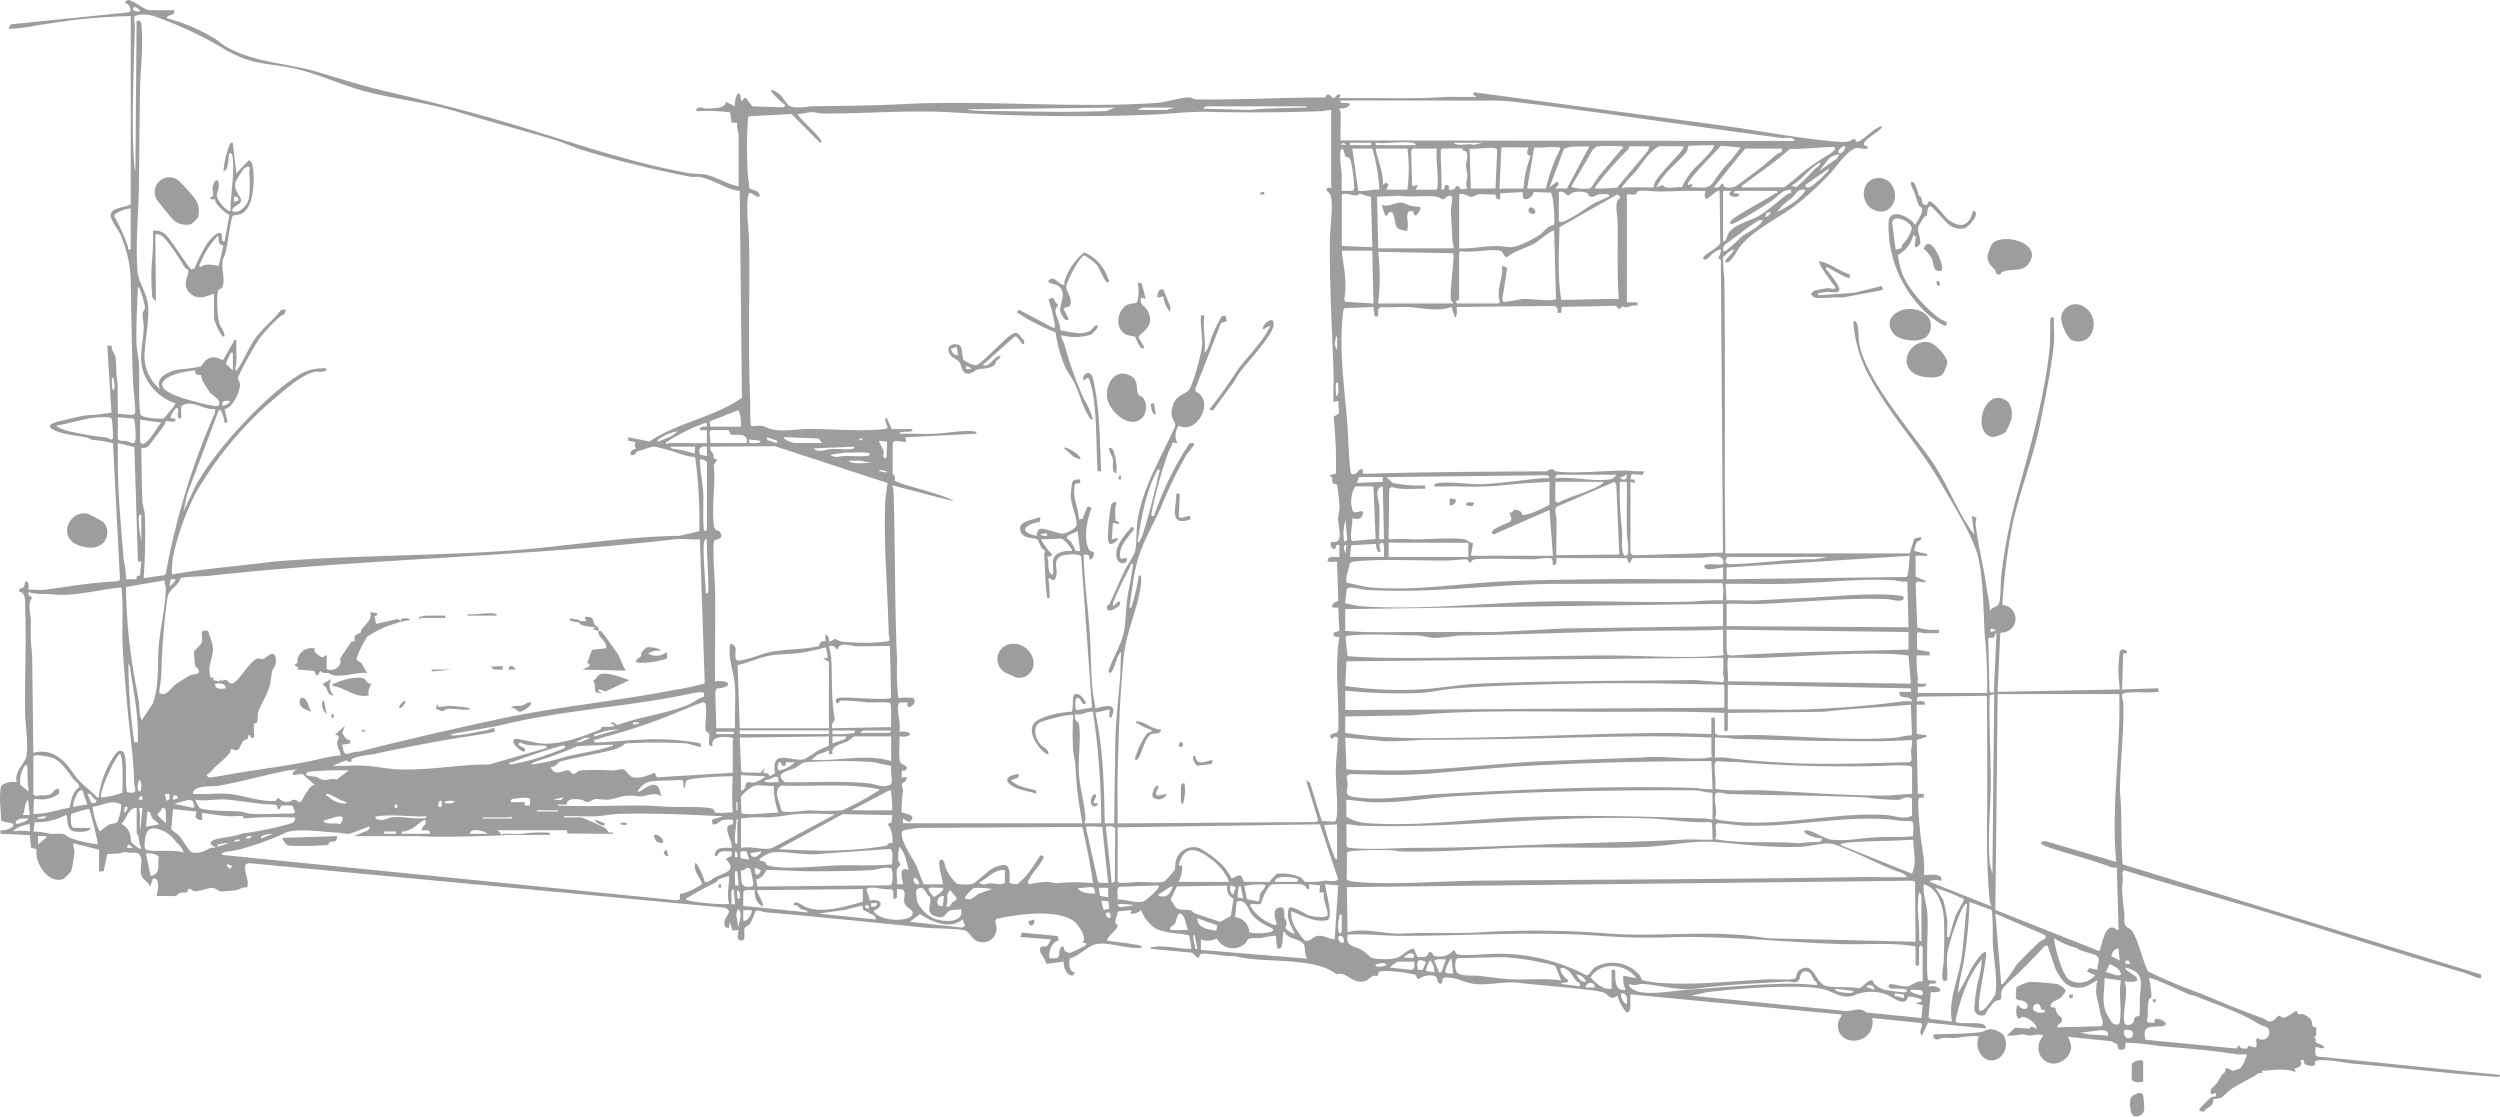 <svg xmlns="http://www.w3.org/2000/svg" width="367.177" height="164" viewBox="0 0 367.177 164">
  <g id="catch-deco" transform="translate(0 0)" opacity="0.5">
    <path id="パス_16" data-name="パス 16" d="M25.578,1.494c.237.963-1.095.486-1.035,1.205A26.151,26.151,0,0,1,31.48,5.636c.509.286,1.209.931,1.85,1.289,4.176,2.332,8.99,2.324,13.657,3.749,3.7,1.129,6.706,2.047,10.51,2.932,6.025,1.4,11.966,2.9,17.889,4.687,8.686,2.618,16.737,5.483,25.782,7.135.755.138,1.662.055,2.521.237,1.582.334,3.132,1.417,4.786,1.677v-7.5c0-.381-.36-1.249-.173-1.81l-.848-.013-.211-1.513a28,28,0,0,0-4.371-.2c-.265-.011-.682.162-.6-.256.4-.543.971-.09,1.457-.108.854-.032,2.966.037,2.853-1.016l1.375.69c-.2-1.134.756-3.106.864-.862.554.128.148-.486.767-.347l.906,1.211,4.583.149.29-.32a9.866,9.866,0,0,1-2.065-1.987c-.332-.783,1.183.365,1.316.494.365.351.95,1.4,1.384,1.624.9.453,2.477.039,3.415.026,4.542-.064,9.085-.079,13.605-.337,12.018-.578,24.975.674,36.9-.161,1.232-.086,3.824-.863,4.825-.789.28.021.547.268,1.02.276,6.286.1,12.613-.3,18.886-.271.378-1.068.875.107,1.288.1l.517-.535.429.008-.172.514c4.043-.033,8.115.052,12.145-.01,1.2-.018,2.429-.1,3.617-.169l4.4.006-.516-.346.086-.343L252.624,18.4c5.6.75,11.282,1.9,16.913,2.39.846.074,1.963.2,2.578-.356l.327.013c.121.034.1.34.211.356.807.117,2.658-2.158,3.688-2.249.423.421-2.754,1.9-2.584,2.664.057.255.685.121.516.609-.433.145-1.44-.175-1.729-.073-1.345.473-2.9,2.821-3.863,3.87a49.028,49.028,0,0,1-4.878,4.469c-2.474,1.874-6.174,3.607-8.132,6-.528.647-1.209,2.211-2,2.445-.223.066-.338-.035-.253-.253.114-.291,1.391-1.451,1.2-1.639-.306-.045-1.523,1.061-1.545,1.156a20.023,20.023,0,0,0,.176,2.884c.19,13.529-.032,27.071.164,40.589h27.058l.673-2.17,1.051-.241-.122.516c-.712.021-.848.964-.907,1.543l1.89.441c.082.418-.334.245-.6.256-.373.016-.751-.012-1.123,0l.023,3.08,1.525.626c-.42.551-1.2-.338-1.522.369l.231,6.447a7.96,7.96,0,0,0,3.191.336v.515c-.718-.018-1.443.024-2.162.009-.384-.008-.945-.364-1.087.1l.048,2.312,1.822.334v.515h-1.9a16.829,16.829,0,0,0,.174,3.189c.069.928-.537,1.016,1.205.949.19.664-1.119.433-1.2.517v.86h10.168a72.3,72.3,0,0,0-.352-8.523c-.2-3.477-.184-7.8-.9-11.163-.687-3.229-3.951-8.344-5.639-11.286-3.209-5.591-7.778-10.248-10.782-16.237a19.131,19.131,0,0,1-1.974-7.415c.413-.069.541.369.615.676.192.808.123,1.86.265,2.665.913,5.194,7.6,12.855,10.661,17.256,2.361,3.394,3.726,7.486,6.209,10.764l-.342-2.756.678.278a4.91,4.91,0,0,0-.129.965c.388,3.249,1.258,6.542,1.693,9.869a23.2,23.2,0,0,1,.428,2.845c.231-.49.947-.606,1.2-.864.4-.4.343-3.4.436-4.217a82.329,82.329,0,0,1,2.554-12.782c1.845-6.644,3.646-13.055,4.49-19.98.22-1.8.11-3.458.194-5.236h.516c-.071,1.257.108,2.616-.017,3.86-.369,3.667-1.327,8.379-2.09,12.04-1.042,5-2.937,9.643-4.012,14.6a88.068,88.068,0,0,0-1.464,11.718,2.026,2.026,0,1,1-.181,4.048l-.137.194-.372,8.511,17.925-.347c-.042-.993-.233-2.206-.186-3.184.028-.576.1-1.729.186-2.243.158-.9,1.341-.227,1.035.085l-.521.089-.17,5.253,5.344-.171v.515c-1.413.218-3.609-.069-4.912.174-.769.143-.268.9-.251,1.457.127,4.346-.468,8.759-.49,13.1.343,3.551.122,7.068.386,10.608l52.66,16.193v.511c-.187.189-2.164-.693-2.553-.806-9.944-2.9-19.836-6.112-29.816-9.133-6.683-2.023-13.449-3.807-20.106-5.913l-.224.39a7.259,7.259,0,0,1-.032,2.106,31.548,31.548,0,0,0,.337,3.8c.072.579-.177,1.543.265,1.981.344.341.651.2,1.073.989.894,1.68,1.305,3.861,2.113,5.6a74.525,74.525,0,0,0,7.67,3.225c3.172,1.314,5.985,2.525,9.251,3.674.291.1.507.382.782.439.877.184,1.23-.774,1.535-.822.226-.036.393.376.792.3.365-.066,1.671-1.015,1.772-1,.147.015.2.439.287.492.151.09.429-.114.661-.044a3.176,3.176,0,0,1,1.214.832c.3.542-.05,1.211.853,1.131-.339.8.277,1.08-.516,1.546.538-.086.245.443.373.658.073.124,1.024.318,1.175.64.268.546-1.049-.052-1.2.086-.077.384-.2,1.18.284,1.349l26.769,2.7c.1.414-.557.278-.78.263-6.872-.445-13.8-1.314-20.674-1.9-1.343-.115-3.018-.516-4.3-.518-.573,0-1.737-.1-1.338.584l-.394.285a4.2,4.2,0,0,1-1.129-.263c-.292-.228.072-.795-.684-.6.354.748-.148,1.075-.864,1.207l.174.514c-1.68-.576-3.285-.254-5-.17l.174.342c-.708-.173-1.006.329-1.346.5-1.01.512-2.3,1.207-3.241,1.809-.43.275-1.25,1.183-1.661,1.354a9.013,9.013,0,0,1-.969.151c-.062.051-.06.516-.211.734-.368.53-1,.663-1.3,1.151-.16-.084-.737-.135-.582-.441.052-.1,1.531-1.59,1.634-1.643a1.149,1.149,0,0,1,.779-.169l0-.515-.687.172c-.339-.875.337-.973.768-1.561.281-.384.571-.92.84-1.317.154-.228.565-.251.461-.912.443-.182.829.335,1.12.337.054,0,.992-.288,1.036-.32.31-.218,1.136-1.9.944-2.086-.472-.039-.993.066-1.456-.009-3.779-.612-7.367-.859-11.208-1.2a44.513,44.513,0,0,0-5.087-.514l-.076.871c-1.276.625-1.015-.5-1.161-.674-.027-.032-.628-.171-.738-.383l-6.47-.675a5.151,5.151,0,0,1,.458,1.5,2.475,2.475,0,0,1-1.091,1.919c-2.558,1.751-4.956-1.353-2.987-3.588-.728-.34-1.407-.014-2-.018-.393,0-.75-.184-1.187-.171a8.842,8.842,0,0,1-2.154.186l1.155-1.17,2.183.148.193-.355.776.343c.379-.394-1.918-2.438-2.5-1.412-.649-.182-.521-2.037-.169-2.03.989,1.282,2.107.033.768-.6-.365-.172-.886-.007-1.122-.441l.091-1.594a10.319,10.319,0,0,1,1.854-.779c.406-.045,3.6.218,4.094.31.33.062,1.348.661,1.266,1.093a9.4,9.4,0,0,1-.656.89c-.456.4-1.87.664-1.44,1.458.9-.131.6.481.845.853.285.436.951.624.683,1.214-.124.274-.694.427-.608.864l6.289-.172c.771-.113.073-1.408-.035-2.032-.159-.922-.4-1.844-.559-2.714a6.307,6.307,0,0,1,.161-1.974c-.891.326-1.314.929-2.324,1.033-2.155.223-2.842-.942-3.775-2.6l-1.235-3.6-.466.169c-1.164,1.312-2.423,2.551-3.658,3.8-.642.649-2.2,1.846-2.549,2.613-.2.438-.033,1.124-.2,1.355-.132.184-.594.107-.87.336-.16.132-.813.957-1.032,1.213-.272.318-.122.736-.734.819a1.037,1.037,0,0,1-1.231-1.08,29.376,29.376,0,0,1,.538-3.927,12,12,0,0,0,.56-3.231c-2.133,2.612-3.124,5.776-3.871,9.034a.481.481,0,0,0,.424.27c.93.166,2.679-.056,3.583.208a.647.647,0,0,1,.465.653l-8.5-.869-.886,1.9c-.512-.4-.016-1.139.042-1.644l-.25-.212-7.12-.727a2.689,2.689,0,0,1-.764,2.6c-1.7,1.508-4.665.606-4.193-1.953.089-.482.42-.716.475-1.159l-30.761-2.937c-.361-.033-.226.025-.261.26-.075.5.287,2.614-.594,2.338a6.3,6.3,0,0,1-1.3-2.418c-1.137.78-1.231-.163-2.026-.47a13.458,13.458,0,0,0-2.2-.389c-3.42-.409-6.935-.647-10.333-1.042-2.049-.238-4.329.393-6.383.179-1.5-.157-2.669-1.014-4.311-.947-.71.029-.223.563-.685.941-.672-.175-.347-.889-.891-1.175a2.83,2.83,0,0,0-2.361.464c-.334-.072-.343-.577-.586-.661a20.573,20.573,0,0,0-4.436-.535c-1.209-.018-.844.573-.964.678-.1.09-.5-.021-.719.061-.682.259-.782.9-1.93.833-1.067-.061-1.923-1.026-2.666-1.142s-.382.284-1.175-.237c-3.5-2.294-10.539-1.277-14.624-2.4-.821.16-4.478-.545-4.893-.279-.169.109-.224.475-.429.6l-.863-.793-6.119-.582c-.046-.246.329-.227.511-.26,1.688-.307,3.782.339,5.521.261l-.336-1.958a10.5,10.5,0,0,0-1.648-.28,11.733,11.733,0,0,1-3.139-.653,5.68,5.68,0,0,1-2.29-2.794,1.872,1.872,0,0,1-1.549.515l.172-.514-2.045.194c0,.652-.749,1.756-.013,1.978.1.64-1.407,1.527-1.561,2.3,1.318.227,2.686.328,4,.568.37.068,1.007.065,1.17.466-2.136.332-4.9-.931-6.934-.469-.994.225-2.516,1.822-3.714,2.057-.093.734-.158,2.109.825,2.034l-.424.517c-.972-.182-1.273-1.175-1.3-2.066l-2.558.318c-.055-.733-1.105-1.567-.871-2.279.145-.44.722-.174.983-.321.049-.028.645-.913.554-.995l-4.479-.346.25-.648,5.237.5.2.661c-1.043.128-1.555,1.624-1.379,2.587,2.2.27.884-.786,1.812-1.722.361-.131.226.448.5.7a1.357,1.357,0,0,0,.7.257,20.447,20.447,0,0,0,2.325-1.133c.023-.025.077-.4-.127-.344h-.391c.828-.675-.677-2.821-1.313-3.244-2.634-1.753-8.3-.949-11.27-.291-.407.3,0,.955-.012,1.366a2.028,2.028,0,0,1-3.115,1.767c-.745-.437-.864-1.336-1.792-1.482-1.683-.264-3.92-.181-5.676-.356-7.777-.776-15.494-1.58-23.266-2.239-.41-.035-1.342-.455-1.6-.133a7.325,7.325,0,0,1-.821,1.851c-.193.26-.582.356-.684.522-.288.468.25,1.91-.517,1.9-.974-.009-.317-1.438-.432-1.557l-.866.1-.427-1.3-.086.86c-.532.07-.671-.1-.7-.6-.072-1.12,1.451-1.719.1-2.325L36.526,126.77l-.362.156c-.647.517.649,2.61.075,3.44-.6-.162-1.048.293-1.448.36-.328.055-1.946.212-2.233.2-.491-.027-.882-.511-1.4-.527-.5-.015-1.836.539-2.577.495-.291-.017-.509-.392-.84-.341-.14.021-.137.361-.265.442-.268.168-.712.05-1.049.165-.242.082-.556.441-.593.441H22.993c.178-.778.629-2.652-.515-2.585l-.43,1.205c-.167-.565-.912-1-1.106-1.308-.559-.893-.046-2.055-.225-2.875-.232-1.071-1.023-.726-1.766-.821-1.257-.162-.5-.056-1.6.141a11.948,11.948,0,0,0-1.607.115l-.519,2.5-.677.012v-3.188l-3.791-.947c-.015.509.193.93.177,1.454a21.651,21.651,0,0,1-.48,2.637,8.377,8.377,0,0,1-1.115,1.132c-2.221.858-4.321-2.339-3.944-4.343l-.821-.215-.21-1.857L.07,122.461v-.515c.425.077,1.893-.271,1.9-.775.007-.477-1.618-.268-1.815-.774-.022-1.631-.354-3.46.029-5.016a3.062,3.062,0,0,1,2.3-.5c-.533-1.338,1.223-2.918,1.375-3.709.355-1.85-.151-4.632-.176-6.538-.066-5.085.2-10.289.012-15.352-.028-.787.133-2.35-.858-2.329v-.494c.71-.066.76-.4.855-1.045.777-.116.421,1.109.514,1.207.7-.057,1.477.072,2.164.009.854-.078,1.828-.255,2.746-.358a79.1,79.1,0,0,1,8.285-.92l.222-.216L16.593,65.1a15.706,15.706,0,0,0-2.92-.478c-.309-.061-.621-.293-.976-.368-1.471-.307-3.839-.45-5.088-1.287-1.072-.718,1.171-1.1,1.766-1.253a34.274,34.274,0,0,1,3.41-.726,31.139,31.139,0,0,0,3.583-.387l-.613-9.827.678.011c-.129.636.428,1.155.519,1.636.218,1.159.034,2.63.324,3.807l.028,4.543,2.158.177.4-.28c0-1.533-.26-3.1-.324-4.63-.192-4.588-.226-9.268-.33-13.8a18.074,18.074,0,0,0-1.525-7.779c-.38-.859-1.466-2.088-1.429-2.9.05-1.1,2.256-1.069,2.947-1.549V2.356c-2.346.068-4.733.2-7.067.433-2.163.212-4.392.6-6.5.9a30.548,30.548,0,0,1-4.352.558l.283-.671L18.916,1.813l.274-.245c-.1-.506-.264-1.066-.851-1.11-.048-.066.284-.437.427-.454.653-.083,2.561,1.491,3.106,1.491Zm-5,.171c0-.244-.922-.958-1.033-.427-.1.481.772.471,1.033.427m2.178.76a4.456,4.456,0,0,0-2.964-.081c-.236.475.039.995.027,1.459-.161,6.386-.549,14.059-.111,20.358a4.223,4.223,0,0,0,.182.939l.171-22.055c.555-.068.639.088.7.593.323,2.79-.13,6.46-.185,9.306-.094,4.89-.109,9.762-.175,14.652-.052,3.842-.552,8.639-.175,12.419.144,1.446,1.327,3.087,1.506,4.694.228,2.048-.354,4.785-.462,6.845a6.261,6.261,0,0,0,2.237,5.6c-.814-1.765,1.319-2.618,2.714-2.888a28.01,28.01,0,0,0,3.2-.419c.256-.1.5-.668.8-.92,1.221-1.026,2.287.069,2.572-.1l1.659-2.909c.4-.072.238.177.246.43.027.915.04,2.025.018,2.937,0,.2-.392,1.341.076,1.11,1.068-1.522,1.75-3.421,2.85-4.906,1.031-1.392,2.585-2.543,3.618-3.957l.687-.095c-.1,1.036-.406.7-.87,1.106a23.836,23.836,0,0,0-3.065,3.315,51.589,51.589,0,0,0-3.093,5.629c.026.272.314.531.321,1.06.014.981-1.111,3.417-2.254,3.542l.437,1.892-.437.169a4.556,4.556,0,0,0-.474-1.675c-.111-.178.008-.3-.386-.219L27.487,72.589l-.529,2.484,1.736-3.654c2.662-5,10.078-13.131,14.9-16.156A6.692,6.692,0,0,1,47.257,54.1c.323-.017.485-.151.722.213-.444.468-1.159.185-1.766.3-1.877.351-4.723,2.94-6.226,4.2A52.85,52.85,0,0,0,28.793,72.344a37.582,37.582,0,0,0-3.372,9.381,16.877,16.877,0,0,0-.187,2.654c4.942-.891,9.932-1.253,14.908-1.893,11.25-.931,22.525-.818,33.777-1.554,8.635-.565,17.172-2.12,25.863-2.232l2.931-.686a69.741,69.741,0,0,0-.612-10.867,10.909,10.909,0,0,1-3.07-.807c-.5-.138-2.69-.754-3.049-.755a22.125,22.125,0,0,0-2.385.736c-.324.171-.249.706-.974.482-.092-.676.351-.757.86-.946-.418-.262-.2-.54-.174-.94l-1.032-.182,0-.515,3.106.621c4.194-2.817,9.424-3.517,13.588-6.416l-.33-30.385c-2.057-.221-3.791-1.662-5.807-2.034-.5-.093-1.016.026-1.49-.061a153.686,153.686,0,0,1-15.228-3.729c-1.75-.5-3.147-1.217-4.695-1.682C76.68,19.108,71.85,17.845,67.11,16.4c-4.315-1.313-8.9-1.812-13.272-2.928-3.57-.911-7.509-2.811-10.986-3.49-4.169-.814-5.737-.45-9.656-2.618A55.558,55.558,0,0,0,22.758,2.426M196.89,16.4c.088,1.391-.065,2.827,0,4.222l66.7.084c-.181-.718-1.329-.369-1.962-.451-12.714-1.648-25.425-3.636-38.1-5.159a30.21,30.21,0,0,0-4.658-.326c-7.326.009-14.656-.023-21.98-.006-.117.735,1.076.015,1.375.6-.406.587-.928.526-1.548.6-.066.177.167.349.173.43m-5-.776H177.328c-.035,0-.672.161-.6.343l6.643.183c2.616-.256,5.281-.243,7.921-.353.212-.009.64.131.6-.172M163.8,15.8l-21.717.257c0,.282,5.263.261,5.61.267,4.9.086,9.861.178,14.8-.022Zm8.446,0h-4.395c-.1,0-.388.24-.6.174v.17h4.05c.153,0,.625-.321.947-.174Zm23.267.345a12.086,12.086,0,0,0-1.285.18c-5.6.2-11.041.235-16.623.106-3.069-.071-5.56.286-8.539.408-9.67.393-19.557.245-29.153-.33-6.377-.383-12.719.205-19.119.161-.5,0-.974-.193-1.546-.191-.668,0-1.459.28-2.151.27.876,1.182,2.151,2.2,3.068,3.3.089.107.8.841.289.922l-4.211-4.231-6.225.344c-.177.123-.147.335-.17.52a60.321,60.321,0,0,0,0,8.116c.038.628.213,1.23.2,1.864.134.4,1.534.226,1.529,1.227-.61.464-1.549-1.371-1.733.166-.268,2.237.158,4.694.186,6.911.1,7.712-.177,15.535.165,23.255a28.382,28.382,0,0,0,.082,3.367c.158.253,1.324-.2,2.041.165,1.929.969,4.09.355,6.231.336,3.415-.031,7.977.389,11.218.016.258-.03.438-.019.6-.271.013-.07-.747-1.623-.089-1.287l.692,1.549h3.016c.149.555-.807.324-1.245.394-.179.028-.686.046-.65.294,1.693-.043,3.4.064,5.1,0,1.779-.064,4.142-.564,5.85-.346.251.032.534.132.254.344l-10.339.519.171.687-1.655-.163-.349.244-.013,4.634c.547.328.282.91.312.956.316.481,7.646,2.113,8.6,3.033l-8.96-2.326a7.869,7.869,0,0,1,.181.938c.254,8.3.146,16.734.515,24.816a35.356,35.356,0,0,0,.174,5.426c.552.145,2.352-.345,2.416.443.056.683-1.372,1.566-1.045.254l-1.1.025c-.224.058-.244.211-.282.406-.191,1,.442,2.743.171,3.878,2.067-.236,2.075.922,0,.688.133.891-.265,3.252.225,3.913.23.31,1.255.314.691,1.089l-.572,0,0,1.035.69-.084c.206.571-.627.875-.665,1.042s.185.673.163,1.024a17.659,17.659,0,0,0-.2,3.082c.047.175,2.63.409,1.1,1.466l-.912-.5,0,.689h26.37a54.924,54.924,0,0,1-1.035-8.527c-.061-.706-.295-1.542-.342-2.243a48.289,48.289,0,0,1,0-5.08c-.359-.325-4.252.715-4.86,1.039-1.189.633-.657,2.427.115,3.274.383.42,1.151.613,1.126,1.371-.376.392-3.369-2.721-2.15-4.476.751-1.08,4.284-1.73,5.577-1.746.422-.931-.359-3.361,1.268-2.384.347.208,1.329,1.6.4,1.19-.313-.139-.371-.863-.866-.854-.362.078-.384,1.617-.1,1.823l2.263-.383-1.589-22.18c-.168-.513-2.451-.316-2.953-.071-1.574.77.063,2.5-1.072,3.572l-.776-.337a23.965,23.965,0,0,1,.171,2.674c-.041.311.062.28-.344.255-.319-2.1-.3-4.2-.455-6.32-.017-.223.143-.477.119-.628s-.374-.183-.5-.392c-.155-.252-.487-1.171-.58-1.237-.439-.312-2.035-.086-2.455-1.076-.727-1.71,1.838-1.79,2.837-2.237l-.018.671c-2.084.381-3.45,1.461-.5,2.087,0-.321.126-.914.463-1.017.634-.192,2.666.735,3.418.687.463-.03,1.939-.755,1.966-1.294.061-1.208-.848-2.957-.853-4.313,0-.228.163-1.7.212-1.869.143-.5.736-.5,1.173-.464v.515l-.712.1c-.612,1.813.522,3.477.539,5.243l.532-.1.664-1.717.268-.08.4.256c-.689,1.532-1.288,4.707-.317,6.171.17.257.681.068.667.52a1.632,1.632,0,0,1-.408.81c-.363.193-.21-.471-.416-.612s-.479-.063-.7-.076c.051,3.652.593,7.305.859,10.945.229,3.128.164,6.57.522,9.645a18.784,18.784,0,0,1,.343,1.985c1.506-.341,3.394-.95,2.323,1.376-.545.071-.12-1.07-.256-1.205l-2.079.452c1.176,5.33,1.277,10.828,1.389,16.265h1.381l.164-12.157c.086-3.045.46-6.106.694-9.129.1-1.269.056-2.6.174-3.874-.723.387-.957,2.757-1.638,3.1l-.256-.254c.531-1.755,1.827-3.789,2.228-5.529.357-1.548.328-3.52.553-5.133.239-1.71.694-3.383.836-5.107-.5-.1-.275.146-.388.378a56.259,56.259,0,0,0-2.46,5.13,1.712,1.712,0,0,0-.079.694l.776-.688c.413-.079.292.324.175.521-.176.3-1.577,1.21-1.795.576-.208-.607.222-.533.309-.716.745-1.552,1.4-3.166,2.133-4.727.351-.744,1.482-2.433,1.632-3.021.271-1.061.168-3.419.4-4.769.848-4.933,3.519-9.139,5.5-13.643.1-.689-.823-1.178-.437-2.66.466-1.791,1.249-1.7,2.318-2.506.682-.513,2.028-5.684,2.08-6.708.075-1.469-.314-2.918-.169-4.394l.515,0c-.32,1.8.228,3.668,0,5.513.645-.593.785-1.722,1.141-2.562a18.6,18.6,0,0,1,1.436-2.873h.53l.167.781-.85.273-3.78,9.679.054.387c2.911,1.329.2,6.387-2.478,5.007a2.429,2.429,0,0,0-.187,2.576l-.7-.1a9.2,9.2,0,0,1-.647,1.43,68.021,68.021,0,0,0-2.406,8.623c-.077.334-.216.866.3.734a47.334,47.334,0,0,1,5.2-10.654c.147-.048.815-.169.659.226-.146.373-.914,1.16-1.174,1.584a64.924,64.924,0,0,0-3.75,7.8c-1.436,3.122-2.9,5.374-3.643,8.765-.413,1.879-.593,3.828-.909,5.724.488.088.283-.118.387-.378a27.257,27.257,0,0,0,.993-4.273c.448-.438.361.922.341,1.118-.362,3.49-2.192,6.947-2.582,11.031-.554,5.812-.753,11.907-.87,17.74-.044,2.154.047,4.317.006,6.47l29.187-.2.272-.254-1.8-5.924.6.432,1.731,5.593,1.9.1a.936.936,0,0,0,.268-.609c.266-1.745-.144-5.009-.11-6.989.026-1.525.233-3.117.306-4.65-.553-.808-.8.746-1.162-.334.285-.564,1.13-.251,1.208-.862.184-4.585-.575-9.147.171-13.7-.438.039-.989-.014-.864-.6l.86-.272-.168-3.435c-1.454.2-.938-.688.01-.967l-.183-5.751c-.274-.106-1.463.262-1.379-.259.119-.737,1.243-.343,1.725-.43V80.07c-.832-.283-.24.808-.941.512a.74.74,0,0,1-.247-1.012c2,.371.992-2.131,1-3.379.005-.589.21-1.1.2-1.722a24.12,24.12,0,0,0-.353-3.237c-.1-.223-.489-.1-.617-.281-.22-.305.175-.917-.59-1.133l1.032-.258a61,61,0,0,0-.336-8.339l.806-.531-.127-1.814-.687.171c-.084-1.395.053-2.844.006-4.229-.223-6.606-.619-13.216-.541-19.809.017-1.449.562-5.241.059-6.418-.122-.284-.615-.561-.559-.816.22-.326.384-.238.689-.089Zm2.24,5.168-.431-.352-.43.268Zm3.619-.343h-3.1v.345h3.1Zm6.118,0c-1.59-.25-3.77.185-5.429,0v.345h5.86c.069-.15-.285-.322-.431-.345m10.255,0h-4.136c-.036.267.448.245.639.271.719.1,1.477-.206,2.2.036Zm20.94,6.548c1.406-.025,2.818.019,4.223,0-.395-1.232,4.78-5.51,4.308-6.03l-3.531-.02c-1.56.886-2.466,2.52-3.566,3.872a19.3,19.3,0,0,0-1.861,2.092c-.031.425.406.087.427.086m13.011-6.2-3.625.078c-.221.15-.184.626-.33.833-.786,1.11-2.363,2.323-3.277,3.488a12.4,12.4,0,0,0-1.21,1.8l.947-.349c.394.736,2.022.215,2.818.323a10.765,10.765,0,0,1,1.583-2.467c.388-.47,3.454-3.271,3.1-3.708m3.964.345-2.927-.258c-.425.623-5.269,5.312-4.827,5.77l.687-.171-.171.514c1.443-.088,2.309.449,3.268-.818a19.362,19.362,0,0,1,2.6-3.273Zm-31.367,6.03h2.758a24.749,24.749,0,0,1,2.071-5.771c.045-.383-.051-.211-.265-.256-1.057-.222-2.423.137-3.531-.005Zm9.134-6.2c-1.255.123-2.58-.168-3.746.391l-2.111,5.639,1.116-.86c.608.441-.085.628-.256,1.031l1.7-.018Zm4.74,0a26.6,26.6,0,0,0-3.619,0c-.039,0-.482.393-.606.476l-3.1,5.3c-.053.383.07.2.256.264.528.172,2.21.347,2.594,0,.158-.143.834-1.289,1.122-1.636,1.069-1.285,2.143-2.558,3.216-3.839.117-.14.182-.257.4-.218.04-.069-.2-.327-.257-.342m4.05,0h-2.93c-.023,0-.023.3-.162.433a50.643,50.643,0,0,0-4.834,5.515c-.045.351.014.224.253.256a27.025,27.025,0,0,0,2.94-.154l4.569-5.438Zm22.858,3.552a42.034,42.034,0,0,1,3.669-2.447c.413-.277,1.33-1.065.36-1.024-2.089.089-4.159.315-6.256.3-2.115,1.946-4.532,3.516-6.8,5.254-.147.113-.315,0-.218.4l6.253-.029c1.032-.78,1.981-1.643,2.988-2.449M271,21.484c-.267-.274-1.5.884-.772,1.032.307.062.912-.669.772-1.032m-51.358,6.2L219.9,22a.724.724,0,0,0-.512-.261c-1.011-.083-2.472.167-3.54.092l.173,5.859Zm4.826-6.031H220.5l-.263,6.032c.2.3.291,0,.349,0h3.188a14.876,14.876,0,0,1,1.028-4.742c-.763-.346-.5-.583-.339-1.289m37.228.173-5.38,0L251.7,27.514c.656.068.835.073,1.121-.515h.254c.015.743,1.194.6,1.719.422.206-.07,2.667-1.922,3.1-2.244,1.071-.8,2.086-1.722,3.123-2.567.368-.3.838-.089.681-.781m-64.067,1.162c-.132-.119-.329-1.6-.653-.993-.351.653.053,3.024.1,3.872a16.583,16.583,0,0,0-.005,2.163l1.622-.007.2-.346a21.77,21.77,0,0,0-.492-3.995c-.264-.792-.514-.466-.768-.694m3.917-1.163h-2.93l.861,6.2c1.074.127,2.091-.275,3.1-.174a25.9,25.9,0,0,0-1.033-6.03m5.171,0H202.06c.274,1.8,1.167,3.473,1.035,5.341l.429-.348.428.273-.341.765h3.1a23.449,23.449,0,0,0,0-6.031m4.308,0h-3.533l-.225.389.141,5.126.859-.171-.344.688h3.016c.257-.213.214-.751.225-1.1.051-1.593-.286-3.3-.139-4.927m3.792,0c-.128-.079-2.561,0-3.016,0-.176.129-.187.15-.188.352-.005,1.887.153,3.789.1,5.679.64.114.3-.747.775-.689.81.1-.205.784.7.7.49-.046.458-.145.687-.533l.4.043.271.434.963-.127c-.346-.72.027-1.281.015-1.98-.008-.452-.2-.884-.2-1.379-.006-.61.413-1.53.029-2.05-.1-.131-.327-.073-.471-.16-.095-.057-.047-.281-.06-.289m55.322.862a2.483,2.483,0,0,0-1.588.688l-1.34,1.723,2.568-1.825ZM267.379,23.9c-.13-.122-.948.556-1.116.692-1.056.848-1.987,2.087-3.192,2.666l.735.232a23.664,23.664,0,0,0,2.614-2.567c.326-.332.839-.468.959-1.023m-.582,2.861a13.691,13.691,0,0,0,1.444-1.4c.162-.194.419-.28.343-.6l-3.444,2.416.085.342c.672.142,1.1-.374,1.572-.756M261,28.031h-6.118c-.029,0-.271.232-.259.343l.863.089c-.012.664-1.3.554-1.552,0l.343-.429h-1.205v7.41c.545.033.505-.817.86-1.294.981-1.319,3.175-1.691,4.538-2.528,1.379-.846,2.7-2.121,4-3.073a1.157,1.157,0,0,1,.584-.186l.014-.5a3.267,3.267,0,0,0-1.187.278,19.245,19.245,0,0,0-1.526,1.267c-1.606,1.047-3.787,2.419-5.468,3.283-1,.514-1.082-.053-.17-.682,1.77-1.22,4.117-2.394,6.032-3.615.142-.091.351.1.252-.36m4.136-.171c-1.162-.151-1.348.656-2.065,1.294A8.585,8.585,0,0,0,261,31.131a15.528,15.528,0,0,0,2.846-1.719c.187-.156,1.483-1.377,1.29-1.552m-36.192.344v4.222c.136.141.136.226.356.19,1.152-.187,3.645-2.088,4.833-2.757.355-.2,2.178-.939,2.223-1.054.163-.415-1.346-.284-1.475-.266-.454.065-.732.432-1.195.367-.415-.058-.362-.468-.644-.589a3.253,3.253,0,0,0-2.028-.029c-.259.091-.55.455-.754.417s-.68-.8-1.316-.5m10,.345V44.4h1.552v.515c-.865-.3-1.6.594-2.158.042l-.515.475-.512-.521-7.944.165-.075.874h-.515c.046-.42-.07-1-.592-1.02l-14.23.158c-.051.51.195,1.166-.262,1.549l-.518-1.55c-2.006.77-4.425.081-6.533,0-1.275-.049-2.533.143-3.8,0l-.407.284-.025,1.1h-.515l-.175-1.38-4.193.166c-.181.042-.249.455-.269.623-.659,5.562.252,11.347.669,16.877.064.855.253,6.6.542,6.781.867.542,1.129-1.062,1.7-.549l0,.573c.259-.008.522.014.782.006,8.707-.253,17.47-.295,26.2-.343,1.03-.66,1.027-.038,1.357.005,2.936.385,7.241-.135,10.324-.122a21.442,21.442,0,0,0,2.7.109l-.288.522-1.611-.1-.17.785.572,0,.117.52-.688-.172V81.191a1.058,1.058,0,0,0,.423.36l13.167-.385-.316-43.024-.357-.21c.625-1.5.466-1.6-.723-.766-.225.157-.715.7-.942.855-.175.12-.507.231-.565-.082-.1-.549,2.329-1.508,2.5-2.3l-.084-7.6c-.259-.266-1.581,1.094-1.983,1.2-.332-.363-.205-.786-.085-1.2-.775.007-1.556-.011-2.333-.009-1.953,0-4.009.188-5.868.021a7.55,7.55,0,0,0-1.542-.017c-.428.081-.355.478-.545.525-.27.068-1.187-.076-1.259,0m-24.645,0v7.927c1.754.058,3.523-.314,5.264-.35a15.707,15.707,0,0,1,2.073.173c1.09.112,3.564-1.188,4.512-1.829.578-.39,1.051-1.3,2.032-1.433.268-.4-.033-4.462-.428-4.756l-2.49-.087a1.393,1.393,0,0,1-1.226,1.059c-.5.089-.367-.985-.431-1.049l-3.276.172v.861c-.725.243-.593-.643-.794-.7-.754.1-1.681-.1-2.4,0-.416.059-.676.373-1.025.373-.444,0-1.133-.641-1.809-.364m-17.235,0V36.13l4.482.173-.2-7.387a12.646,12.646,0,0,1-1.614-.476c-.119,0-.281.251-.5.262-.587.028-1.477-.412-2.166-.155m40.8.654a.653.653,0,0,0,.045-.393l-.411-.247-8.47,4.809c-.057,3.546-.328,7.167.273,10.676l8.438-.162c-.266-3.686-.127-7.411-.168-11.126-.011-1.009-.38-2.38-.035-3.288a.455.455,0,0,1,.327-.269m-24.606-.292c-.689-.473-.841.3-1.294.339-.317.028-.607-.307-1.016-.365-1.574-.225-3.715.136-5.366-.135l-3.346.146.173,7.581h11.03c.12-.449-.15-.93-.157-1.311-.024-1.406-.171-2.868-.2-4.29-.007-.314.265-1.849.181-1.965M19.2,30.616a4.858,4.858,0,0,0-2.33.862l-.1.262a26.547,26.547,0,0,1,2.036,4.529c.1.279-.09.459.39.378Zm240.939.519-.745.171-.116.516c.157.177.826-.488.861-.687m-1.206,1.206a1.583,1.583,0,0,0-.817.129,28.716,28.716,0,0,0-2.554,1.831c-.393.3-2.12,1.535-2.264,1.707-.286.341-.356,1.128.2.81a29.118,29.118,0,0,0,2.292-2.059c1.04-.8,2.419-1.222,3.141-2.418M214.3,37.078v6.893c0,.086-.373.267-.517.262-.046.066.228.341.259.341h6.032l.233-.252c-.523-1.307.131-2.971.334-4.372.058-.4-.272-.644.12-.884l.606.27-.7,4.472a.552.552,0,0,0,.177.521c.118.085,2.418-.384,2.875-.418.886-.066,4.491.443,4.809-.013l-.269-10.006c-.235-.251-2.51,1.672-2.87,1.869-1.343.735-2.886,1.037-4.112,2.053-.375-.114-.55-.77-.774-.905-.87-.526-4.736.341-5.953-.046Zm-12.753-.259-4.479,0c.254,2.336.858,4.776.35,7.167l.164.335,4.138.249Zm11.869.369-11.009-.2a30.446,30.446,0,0,1,0,7.583l11.031,0c.075-.054-.273-.313-.307-.467-.291-1.333.575-6.441.285-6.918M22.205,56.74c-2.27-3.1-1.305-5.019-1.1-8.453.045-.762-.195-1.7-.162-2.257.017-.29.35-.48.34-1.015a15.7,15.7,0,0,0-.653-2.3c-.083-.218-.1-.506-.392-.554-.073,2.837-.287,5.681-.181,8.537.032.853.323,1.887.359,2.743.105,2.463-.109,4.935.189,7.393.193.572,2.911.768,3.477.595l1.564-1.863.105-.342a7.551,7.551,0,0,1-3.545-2.484m174.166-5.446c-.009-.428.02-.864,0-1.294-.009-.209.13-.64-.17-.6a7.3,7.3,0,0,1-.139.947c0,.157.062.95.307.947M34.2,51.811c-.406-.083-.277.052-.387.222a8.634,8.634,0,0,0-.638,1.4L34.2,54.4ZM28.678,54.4c-3.463.259-7.832,2.085-2.029,4.013.661.22,5.236,1.546,5.465,1.145.469-.819-.881-1.447-1.27-1.894a13.734,13.734,0,0,1-1.114-1.819c-.116-.2-.156-.676-.219-.727-.2-.161-.958.173-.834-.719M16.787,57.152c.055-.072.089-1.674-.342-1.722-.022.109-.113,2.322.342,1.722m179.757-.86c-.213-.28-.312,0-.344.255-.065.509.045,1.116,0,1.64.627-.337.251-1.317.342-1.894M33.677,58.877c-.561-.054-1.164-.053-1.032.687.14.147,1.359-.427,1.032-.687m-2.067,1.206c-1.636.208-3.524-1.558-4.976-.409a9.238,9.238,0,0,0-.021,1.186c-.01.264.16.682-.257.6-.69-.451.353-1.4-.517-1.549a5.749,5.749,0,0,0-.781,1.29c-.1.579.861-.091.692.6-.342.33-1.314-.039-1.371,0a3.764,3.764,0,0,1-.272.679c-.291.405-2.232,3.009-2.393,3.123a1.444,1.444,0,0,1-.961.16c.046,2.608.052,5.24.167,7.847.03.7.328,1.36.357,2.055A88.787,88.787,0,0,1,21.1,84.9l3.106-.428.141-.2A105.462,105.462,0,0,1,31.565,60.64Zm77.211,2.584c.05-.364-.067-2.342-.435-2.412l-4.19,1.654.144.758ZM8.344,62.5c-.2.268,1.5.759,1.688.808a47.213,47.213,0,0,0,5.6.949c.295.039.773.617.958.023a20.909,20.909,0,0,0-.145-2.559c-.035-.2-.062-.348-.284-.406-2.68-.289-5.21.761-7.817,1.184m8.962-1.209v3.188c.287.4.811.206,1.252.3.652.137,1.213.745,1.341-.29a12.2,12.2,0,0,0-.207-3Zm3.274.345v3.36l.432.265c1.219-.706,1.768-2.154,2.672-3.193ZM98.222,65.08c1.866-.034,3.737.025,5.6,0v-1.9l-1.032,0c-.044-.621.627-.533,1.034-.516-.026-.291.169-.549-.265-.524-.169.01-1.689.652-1.976.784a27.87,27.87,0,0,0-3.789,2.067c-.022.424.406.086.427.086m8.79-1.9h-2.585l-.217.251.13,1.645h5.343c.183-1.495-1.245-1.189-2.308-1.195Zm-7.5.174a6.5,6.5,0,0,0-2.528,1c-.216.156-.481.175-.4.547.611-.275,1.282-.482,1.876-.794a3.678,3.678,0,0,0,1.052-.755m14.65,1.379-1.55-.519.118.514c.411-.171,1.548.784,1.431,0m6.55.342-.467-.654-5.048-.207c-.361.313,1.375.861,1.464.861Zm6.032-.688-.689.084.427.258Zm-15.167.345-1.549-.174,0,.516c.138-.017,2.032.165,1.551-.342m18.613,2.581.1-2.421-1.135-.161c-.144.195.564,1.228.626,1.544.089.457-.36,1.04.407,1.038M20.253,82.474l-.518-16.809-2.429-.585c0,2.726.01,5.464.173,8.183.181,3,.456,5.979.69,8.959a13.038,13.038,0,0,1,.342,2.847l1.544-.007.039-.48.461-.046.2-2.052ZM105.2,106.953h2.758c-.086-2.138.137-4.329-.049-6.456-.181-2.073-1.072-3.882-.64-5.95,1.363.3.418,1.538.886,2.386.633.4,3.838-.942,4.762-1.133,2.4-.5,4.938-.365,7.34-.9.235-.58.237-.79.973-.7V93.168a.891.891,0,0,1,.516,1.034c.367.061.6-.356.947-.34.222.01.469.3.852.349a30.615,30.615,0,0,0,4.669.169c.4-.021,1.977-.135,2.208-.205.469-.144.113-.679.1-1.087-.135-6.329-.748-12.855-.516-19.142.034-.922.23-2.075.352-3l-16.532-5.407-9.493.062c-.154.576.266.75.457,1.148.094.2-.195.7.576.751l-.53.767c.3,2.784-.361,6.259.031,8.956.134.922.628.55.859.9.76,1.145-.637,1.029-.8,1.254-.357.488.094,6.343.107,7.5.053,4.395-.058,8.8-.01,13.191,2.363-.279,2.695.876.212,1.069l-.178.436ZM102.1,65.6H98.48c.065.349.365.282.6.345a14.831,14.831,0,0,1,2.928.691Zm1.723,0c-.929-.147-1.352.319-.994,1.167l.993.212Zm21.542,0-5.858.257c.645.726,1.838.125,2.673.089.929-.04,2.054.111,2.931,0,.251-.032.534-.131.255-.344m-3.445,1.2c.853.548,1.364.171,2.146.167.951,0,2.015.085,2.944.015.309-.023.558.048.765-.266,0-.478-3.08-.17-3.537-.266Zm-18.1,10.944V67.923c0-.237-.76-.555-1.033-.43.032,1.665.423,3.449.515,5.084.045.8-.147,5.186.176,5.426.108.006.328-.2.343-.258m21.63-9.736c.84.093,1.814-.068,2.671,0l-1.8-.353-1.645.01c-.049.176.7.335.775.343m41.622,11.544c.411.437,1.1-2.188,1.157-2.374.738-2.4,1.432-5.218,1.976-7.679.063-.286.286-.347-.118-.629-1.836,3.291-2.409,7.007-3.015,10.682M130.191,69.217a2.656,2.656,0,0,0-1.032-.173v.168c.351.014.68.181,1.032.172-.009-.055.024-.146,0-.168m85.829,12.4h12.064l-.518-6.719L219.6,78.4c-.172.191-.446.009-.474-.138-.127-.641,2.275-1.385,2.714-1.678l.148-.386-.275-.946c.413.18.545-.334.634-.351.5-.095,1.181.14,1.181.7.835.175,3.25-.991,4.042-1.477v-3.36c-1.747.12-3.515.187-5.256.346a52.492,52.492,0,0,1-8.094.336c-1.175-.046-2.365.049-3.539.006-.126-.409.307-.462.616-.5,2.2-.258,4.655.276,6.853.14,2.624-.162,5.489-.577,8.129-.846.426-.043.865.022,1.29,0l-.259-.45-23.7.28.948.857a19.106,19.106,0,0,0,4.74.349V71.8c-1.637-.079-3.337.228-4.918-.28l-.345.283-.082,7.408a29.356,29.356,0,0,1,3.7.005c1.888.016,5.98-.334,7.554.029.383.088.683.55,1.157.484Zm21.371-11.89h-8.7a.52.52,0,0,0-.258.516c2.519-.3,5.56.551,8,.163a1.248,1.248,0,0,0,.958-.68m1.55,0-1.032.429c.46.513,1.16.3,1.032-.429m-35.847.344h-3.533l-.259.861,3.793-.172Zm25.335.689V73.61l.4.233c1.852-.973,4.433-1.561,6.191-2.6.189-.112.428-.235.475-.471Zm.215,3.659c-.438.581-.041,1.164-.035,1.762.021,1.784-.065,3.586-.023,5.355l9.241-.089L237.39,71.2l-.263-.431Zm10.3-3.66h-1.036a49,49,0,0,0,.344,7.326c.047.67-.268,3.382.435,3.53.391,0,.407-.3.439-.6.087-.814-.176-2.052-.189-2.927-.035-2.443.037-4.893.007-7.334m-37.228.69h-2.672a4.339,4.339,0,0,0-.4,3.506c.243.771,1.573-.313,1.531.375-.054.909-.83,1.026-1.556.771.1.654-.506,3.024-.014,3.373l3.435-.3Zm1.378,0c-1.4.255-.547,1.989-.509,3.008.059,1.577-.059,3.17-.006,4.747h.688ZM20.752,75.591c-.706-.092-.19,1.386-.353,1.817l.353,2.146Zm176.656,3.962.489-.274-.319-3-.286,1.884ZM158.283,78l-1.447.673c-.415.5.205.542.388.81a5.781,5.781,0,0,1,.744,1.416l.661.029Zm-4.48.345-1.032.084c.244.331.665.272,1.032.259Zm3.619,2.583c.214-.186-1.175-1.779-1.542-1.819l-2.938.1c-.1.089.827,1.35.961,1.536.416.578,1.164.822-.1,1.05.386.831-.095,1.868.607,2.581.389.072.238-.17.256-.427.039-.554-.074-1.18.011-1.715.172-1.089,1.8-1.428,2.746-1.3M102.79,79.209c-1.179.1-2.56-.138-3.712,0C76.456,81.821,53.558,82.056,31,84.542c-1.417.156-2.992.084-4.45.344-.393,1.291-1.765,1.6-1.957,2.9a99.418,99.418,0,0,0-.9,11.162c-.029.838-.238,1.894-.308,2.758.91.85,1.759-.736,2.319-1.134.325-.231,1.974-1.3,2.288-1.427.5-.208,1.57.1,1.09-.94-.091-.2-.362-.189-.393-.332a13.944,13.944,0,0,1-.194-2.041c.031-.349,1-1.083,1.138-1.471.263-.766-.62-1.989.939-1.7.241,1.064.8,1.775.69,2.984-.122,1.28-.857,2.452-.313,3.886l.5.016-.163.332.917.2.276-.356.073.329c1.025-.653.926.583,1.663.288,1.026-.411,2.379-3.213,3.6-3.622.235-.079.568.146.917.05.293-.081,1.673-1.672,1.789.134.06.928-.369,1.121-.492,1.513-.2.651-.234,1.805-.541,2.715-.376,1.116-1.272,2.47-1.551,3.447-.146.51-.023,1.065-.14,1.416-.078.233-.449.217-.5.4-.087.337.1,1.856,0,1.948-.377.028-.541.066-.52-.34l-.339-.006c.115.716-.43.554-.7.811-.287.272-.53,1.315-.956,1.393-.225.041-.761-.265-.913-.118-.042.04-.006.337-.118.484-.853,1.111-2,1.752-2.833,2.847-.1.136-.4.181-.511.359-.047.18.127.36.286.409.212.066,2.893-.425,3.4-.515,3.512-.615,7.129-1.056,10.683-1.725,1.759-.331,3.482-.857,5.277-1.015-.171-1.011-.943-1.49-.256-2.588l-.13-.312-.475-.113,1.462-1.3-.4,1.085c.354.421.543,1.038,1.172,1l.008.506-1.209.175c.224.45.1,1.34.77,1.368a6.933,6.933,0,0,1,1.863-.375c6.614-1.7,13.4-3.238,20.116-4.7,8.543-1.862,17.614-2.678,26-4.332a39.534,39.534,0,0,0,4.487-.946l.036-.227Zm1.032,0c-.445-.193-.48.914-.481,1.12-.012,2.019.162,4.173.312,6.2.017.23-.153.722.255.6.381-.109-.232-7.087-.085-7.927m99.445,2.584c-.038-.369.157-2.065-.259-2.064l-.432.169.172,1.2c-.663.136-.607-1.124-.694-1.2l-3.6.186-.191,1.705Zm.686-2.081V81.8l11.707.007V79.721Zm-6.2.359c-.735-.118-.133,1.007-.17,1.377ZM268.413,81.8l-14.706-.008c-.852,1.227.437,1.08,1.357,1.047,3.829-.136,7.688-.752,11.538-.7Zm12.064-.174-26.886,1.722v1.725l26.436-.335c.277-.075.4-2.645.45-3.112m-27.4,1.2c.394-1.7-2.246-.922-3.315-.9l-10.013.035c-.723,1.584-.513.134-.91.017L228.6,81.966c.005.338.115,1.021-.429,1.036-.317.009.159-.946-.523-1.043-.464-.066-1.943.178-2.57.185-1.4.017-8.01-.24-8.711.083-.163.075-.282.316-.436.428l-.546-.529c-.953.054-1.936.183-2.89.194-4.089.043-8.613-.226-12.615.056-.415.029-1.415.073-1.629.349-.08.639-.777,2.385-.425,2.873,1.049.16,2.41.584,3.46.675,6.307.549,12.724-.524,18.948-.852,5.182-.272,10.5-.295,15.683-.361,5.717-.073,11.443.071,17.157.009l0-1.723c-.575.018-2.6.619-2.756-.089-.17-.758,2.289-.125,2.757-.429M25.75,85.069l-.663.025-.2,1.008c.209-.062,1.052-.868.859-1.033M24.2,85.24l-5.7.968a82.26,82.26,0,0,0,1.539,14.821c.113.692.242,1.377.351,2.062.081.5.084,2.483.449,2.653l1.588-2.371c1.014-2.738.649-5.9.91-8.74.23-2.51,1-5.74,1.015-8.119,0-.415-.229-.835-.156-1.275m229.393,3.447v3.274l26.714.171-.172-6.72a6.522,6.522,0,0,1-1.812-.17c-5.084-.34-11.319.438-16.534.52-2.784.044-5.621-.064-8.37,0l.173,2.412c1.4-.049,2.826.061,4.23.006,2.294-.089,4.591-.257,6.894-.345,4.376-.166,10.029-.839,14.306-.36.925.1.68.681-.068.777a13.844,13.844,0,0,1-1.657-.258c-6.241-.218-12.276.421-18.44.7-1.746.08-3.517-.074-5.264-.007m-.516-.516c-.1-.493.242-2.4-.257-2.523l-22.406.111c-9.96-.137-19.963,1.527-29.988.858-.576-.038-2.443-.654-2.644-.054l-.209,2.028a22.78,22.78,0,0,0,2.327.447c8.667.615,18.49-.516,27.23-.7,7.177-.153,14.385.221,21.558.016a32.266,32.266,0,0,1,4.387-.18m-235.254-1.9c-3.209.311-6.682,1.317-9.918,1.044a11.667,11.667,0,0,0-2.028-.074,6.25,6.25,0,0,1-1.667-.281c-.113.555.177.535.52.779-.742,1.068-.2,2.477-.179,3.616a27.8,27.8,0,0,0,.181,4.816l.166,14.4a4.178,4.178,0,0,1,3.529.52c1.47.9,2.11,2.342,3.187,3.534.823.91,1.853,1.586,2.678,2.493.391.072.237-.172.256-.427a13.881,13.881,0,0,1,2.027-5.385c.32-.483.8-1.365,1.474-.921.783.514.218,4.961.626,5.953,1.787.344,1.07-.467,1.037-1.537-.123-4.02-.717-7.559-1.049-11.543-.243-2.914-.556-6.036-.668-8.958-.1-2.675.164-5.366-.172-8.026m235.253,2.413-55.5.775v3.188c3.6.328,7.312.154,10.954.167,1.779.006,3.548.02,5.325,0,1.9-.023,3.8.027,5.7.014l10.154-.531,23.36-.338Zm39.983,3.793-.687-.174v.515l.687-.174Zm-39.983,0c-3.878.173-7.75.1-11.641.165-8.837.149-17.7.557-26.541.689-1.289.019-3.036.372-4.3.351-.727-.012-1.621-.341-2.4-.352-3.03-.045-7.091-.275-10.013,0-.227.021-.458,0-.551.26l.29,2.776c3.7.286,7.415.276,11.134.255,8.748-.049,17.61-.288,26.354-.36,5.391-.044,12.048.513,17.251.016.193-.018.394.009.523-.179.1-.123-.1-.217-.1-.26Zm27.23.344-26.714-.344v2.843a2.712,2.712,0,0,1,.072.78l.523.176c8.7-.567,17.409-.66,26.119-.87Zm12.542,8.746.383-8.745-.382.826-.822.035.17,7.669c.017.439.4.484.651.215m-161.965,5.212v-2.843c0-.161-.079-.417-.077-.6-.268-.336-2.658-.135-3.291-.164a29.774,29.774,0,0,0-3.965-.282c-.206.03-.344.32-.509.444-.513-.472-.3-.792.336-.867,1.093-.128,7.067.443,7.507.008l-.172-7.582c-1.635-.041-3.284.055-4.92.008-.909-.026-2.55-.754-2.752.512-.537-.333-.467-.713-1.291-.517a10.558,10.558,0,0,1,.352,1.973c.169,3.22-.05,5.595.516,8.8.016.088-.668.725-.352,1.284Zm-22.233.173h13.1V97.217l-.861-.518.69-.085-.268-1.544a37.336,37.336,0,0,1-3.806.832c-1.4.2-3.162.135-4.586.412-1.522.3-3.058,1.029-4.575,1.372ZM280.3,96.278a28.66,28.66,0,0,0-3.869-.257c-5.9-.092-11.853.377-17.744.6-1.6.06-3.21-.053-4.807-.016-.364.084.024,2.912-.113,3.456l26.886.343Zm-27.223.335-55.322.516-.173,3.619a56.246,56.246,0,0,0,10.607.526c2.946-.114,6.019-.733,8.947-.861,10.56-.464,21.144-.378,31.728-.533l4.135.313c.466-.259.075-.782.071-1.245a18.446,18.446,0,0,0,.006-2.334M20.235,109.022a32.654,32.654,0,0,0-.365-5.925c-.186-1.477-.473-2.993-.693-4.477-.04-.272-.075-1.038-.319-1.143a83.815,83.815,0,0,0,.86,11.546Zm12.926-7.929c-.05-.836-.928-.712-1.549-.688-.139.915.96.787,1.549.688m220.087-.516c-7-.169-14.091-.328-21.119-.179-5.878.124-12.415.254-18.259.7-1.76.134-3.734.608-5.511.694a83.247,83.247,0,0,1-10.779-.352v2.843l55.667-.345Zm.517,0V104.2c3.808-.093,7.655.129,11.455-.01,4.483-.164,9.753-.552,14.156-1.178.477-.068.97.005,1.447-.02-.1-1.014-2.183-.107-1.808-1.378h1.637v-.515Zm-163.9,5.515c.18-.157.648.472.931.347,3.2-1.167,6.954-1.614,10.094-2.85.914-.36,1.589-1,2.512-1.279l0-.532c-.249-.347-2.688.255-3.263.367-8.88,1.736-18.1,2.236-26.92,4.446l-6.962,1.225c-.032.3.593.189.781.178.445-.026,1.081-.12,1.531-.193.921-.151,1.927-.38,2.9-.549.486-.085,1.343-.759,1.168.218-2.127.479-4.272.7-6.419,1.08-3.828.671-7.743,1.409-11.528,2.259a10.936,10.936,0,0,0-2.967.618c-.317.185.251.91-.887.238l-1.984.8c1.572.074,3.175-.091,4.746-.005,1.5.082,3.143.445,4.648.523,4.593.236,9-.729,13.6-.7l8.367-2.406c.249-.246-.016-.312-.255-.343-1.2-.151-2.449.148-3.619-.516l-.178.346c.276.375,1.295.41.864,1.034-.535.094-2.32-1.562-1.351-1.877.323-.1,3.05.616,3.772.673,2.89.227,5.968-.967,8.655-2.021.216-.084.186-.368.332-.4.372-.073,1.26.1,1.776-.173.1-.223-.722-.183-.343-.514m220.945,20.5c-.779-8.2.687-16.451.444-24.643H293.4l-.34,31.7,15.232,6.029c.342-.1.634-3.748,2.072-3.439.338.072.447.383.788.343l-.25-9.139-.7-.02c-2.887-1.118-6.319-1.968-9.386-2.987-.729-.242-1.772-.839-.339-.876Zm-17.924-24.64-.662.2c-.119,4.222.156,8.416.153,12.645,0,3.739-.423,7.606-.186,11.372a9.521,9.521,0,0,0,.438,2.149Zm-.344,31.187a3.139,3.139,0,0,1-.345-1.118c-.453-4.87-.359-9.615-.338-14.468.022-5.049-.011-10.1-.031-15.147l-.137-.207-9.894.124-.209.136-.076.526c.1.093,1.324-.259,1.205.517h-1.206v4.3l1.378.18c.5.362-1.408.561-1.379.8l.172,7.819h.864v.516l-.712.1c-.269.366.121,4.35.2,5.154.186,2.02.757,4.029.514,6.12.188.188,2.835-.49,2.585.86-.254.015-.492-.114-.744-.107-.171,0-.977.039-.977.279ZM107.615,113.5v-4.739c0-.037.32-.3-.107-.41-.867-.228-3.307-.288-2.824,1.187-.959.311-.346-1.3-.557-1.8-.111-.262-.442-.147-.491-.526-.131-1,.206-2.568.014-3.625-.048-.267-.112-.421-.418-.429-.192,0-3.1,1.193-3.583,1.39a81.379,81.379,0,0,1-11.24,3.787,4.1,4.1,0,0,1-1.132.336c-.137.511.427.359.783.351,1.938-.043,3.939-.321,5.845-.361a35.22,35.22,0,0,1,8.955.509l.1.532c-.072.084-1.79-.48-2.152-.518a79.442,79.442,0,0,0-8.928,0,4.466,4.466,0,0,1-1.322.784c-2.62.773-5.618,1.164-8.285,1.883-.52.321-.641.806-1.372.784.462,1.5,1.915.462,2.491.5.378.028.527.532.867.531.288,0,.6-.468,1.052-.521a36.041,36.041,0,0,1,4.637.017c.409.009,1.408-.272,1.7-.144.259.113.712.893,1.149,1.066,1.02.406,2.395-.223,3.35-.594l.354.676Zm146.149-8.788v2.5l-.259.255-.259-.255v-2.5c-5.978-.29-12.01-.148-18.017-.165-9.258-.026-18.672-.307-27.906.517l-9.745.165v2.412c6.132.972,12.484.8,18.706.7,9.8-.155,19.663-.693,29.473-.689l5.592.165V105.4h.517l.025,2.3.407.283c2.3.067,4.607-.087,6.9-.007,6.326.221,13.156.855,19.458.354a15.1,15.1,0,0,1,2.157-.354l-.167-4.474c-4.26.4-8.572.521-12.83,1.042Zm-94.446,16.2h2.413a108.505,108.505,0,0,0-1.206-16.371c-.95-.112-1.6.576-2.587.345-.35.916.448,1.068.522,1.46.35,1.849-.142,5.146,0,7.241.141,2.113.839,4.5.97,6.579.015.247-.133.495-.11.747M93.826,106.093h-.86v.343l.859-.174Zm-2.93,1.034a9.641,9.641,0,0,0-3.239.645c-.259.105-.468-.1-.379.387Zm30.851.151h-13.1v.537h13.1Zm3.792.02h-3.274v.516a15.139,15.139,0,0,0,3.058-.134c.224-.107.275,0,.218-.383m5.343,0h-4.05c-.081,0-.267.213-.429.175v.17h4.222c.03,0,.271-.232.259-.345m-23.094.172H105.2v.345h2.585Zm13.96.689-13.1.174.2,4.887.232.22,2.567.072.623-.7-.172.687c.467.024.789.06.947.518l.788-.449c-.625-3.776,2.4-1.586,4.285-2.066a15.389,15.389,0,0,0,1.9-1.2c.5-.286,1.212-.541,1.7-.786Zm2.585,0-2.068,0,0,1.034,1.846-.648Zm6.55,0h-5.429c-.062,0-.733.593-1,.72-.92.432-2.479.632-2.186,1.866l-.516,0v-.517l-1.7.623-.882.754c3.936.246,7.863-.95,11.719.174Zm120.47.172c-9.272-.419-18.56.008-27.841.165q-7.387.125-14.822.172a53.24,53.24,0,0,1-5.344.188l-5.766-.526.172,4.654c1.812.213,3.616.125,5.437.164,7.864.171,16.185-1.058,24.114-1.378l13.96-.518c3-.315,6.955.447,9.832.009a.454.454,0,0,0,.357-.172c.1-.123-.1-.217-.1-.26Zm-164.591,0-.9.046-1.34.639.872-.074Zm165.108,0v2.929c.423.026.869-.047,1.291,0,3.759.449,7.591.743,11.37.866,5.274.172,10.566-.068,15.864-.178.629-.076.238-1.122.258-1.626a6.154,6.154,0,0,0,.173-1.65c-3.687.277-7.417.178-11.113.167-4.972-.015-9.985-.206-15.008-.333a19.969,19.969,0,0,0-2.834-.177M90.035,109.367l-5.215.211a51.929,51.929,0,0,1-5.642,2.11c-.345.132-1.006.318-1.205.6a26.921,26.921,0,0,0,5.126-1.162c2.127-.5,4.381-.8,6.457-1.473.181-.059.52-.043.48-.291m-7.066.171a1.758,1.758,0,0,0-.845.1c-2.168.608-4.74,1.489-6.848,2.294-.25.1-.5-.164-.406.359a28.488,28.488,0,0,0,5.65-1.5c.566-.2,1.514-.513,2.011-.747.255-.12.513-.112.438-.508m-64.991,6.875c0-.552.2-5.7-.414-5.666-.79.622-3.14,5.9-2.671,6.372a10.089,10.089,0,0,0,3.085-.705M4.9,111.175v5.514l.413.25c.77-.269,1.489.061,2.23-.373.343-.2.452-.824,1.148-.652l-.028.661a4.366,4.366,0,0,1-3.489.744l-.195.137-.08,2.077c1.81.07,3.542-.611,5.313-.894.241-1.062.428-2.415,1.423-3,.032-.6-.563-.843-.817-1.167-.838-1.067-1.683-2.571-3.1-3.18a12.345,12.345,0,0,0-2.388-.377c-.162.017-.386.122-.429.264m246.455.6c-8.945.02-17.882.218-26.8.692-5.045.268-10.16.811-15.187,1.186-3.73.279-7.281.109-11.007.023-.976.239-.4.873-.42,1.46-.047,1.288-.664,1.716,1.291,1.967,3.963.508,8.288-.29,12.224-.5,12.448-.665,25.25-1.261,37.75-.871a12.335,12.335,0,0,0,2.319.18Zm29.471,4.826v-3.877a.556.556,0,0,0-.431-.258,22.856,22.856,0,0,0-3.282-.007,192.794,192.794,0,0,1-21.539-.507c-1.081-.086-2.189-.015-3.271-.177-.22.039-.308.054-.392.281-.278.756.255,2.83-.043,3.766,2.359.463,4.775.146,7.162.256,5.889.272,11.842.777,17.733.763,1.356,0,2.706-.237,4.061-.239m-165.94-4.171c-.1-.058-.118-.566-.459-.483a1.082,1.082,0,0,0-.078,1.2,4.394,4.394,0,0,0,2.4-1.2l-1.285-.013-.094.528c-.157-.014-.342.048-.487-.035m16,.036a24.21,24.21,0,0,1-2.493-.524,72.494,72.494,0,0,0-10.167.013c-.487.093-1.12.693-1.435.84-.962.45-3.253.727-1.5,2.083,4.153.065,8.265-.243,12.4.186.938.1,2.017.7,3.087.173.462-.288-.062-2.171.115-2.771M4.206,116.257a23.06,23.06,0,0,1-.164-3.195c-.023-.308.048-.557-.266-.764A3.815,3.815,0,0,0,3,115.276Zm39.467-3.271c-.515.131-1.076.111-1.592.214-3.294.651-6.551,1.595-9.877,2.188-1.094.2-3.824-.164-3.868,1.215,1.7.112,3.575-.15,5.254,0,2.034.185,4.015.982,6.2,1.044.586.017.8.05,1.036-.528a1.755,1.755,0,0,0,1.261.657c.594.052.732-.34,1.138-.319.317.016.6.358.861.359s1.252-2.613,2.169-2.506l-1.846-1.639-1.427.173.1-.531Zm7.584.172a44.1,44.1,0,0,0-6.081.207l-.295.479a11.251,11.251,0,0,0,1.564.247c.348.09.626.38.945.436.718.125,1.343-.292,2.037-.033Zm61.183.862-3.619-.175v2.24c.727.108.611-.958.85-1.136s.679.061,1.013-.012a4.6,4.6,0,0,0,1.756-.917m-7.325,5.34c.536.171,1.852-.124,2.5,0a43.231,43.231,0,0,1,0-5.343c-.975-.018-6.43.158-6.806.692-.155.219-.153.746-.263,1.031-.43-.243.149-1.181-.6-1.2-1.223.1-2.588.064-3.789.175a2.766,2.766,0,0,0-2.5,1.547c.354.337,2.224-1.913,3.084-.584a4.677,4.677,0,0,1,.361,1.274c-1.042-.807-2.254.2-3.523-.007-1.938-.317-2.509.253-4.326.516a13.4,13.4,0,0,1-1.671-.122c-.507.032-.969.456-1.264.48-.365.029-.554-.3-.854-.343-.858-.13-2.1-.337-2.252.694l-1.273-.009c-.04.3.391.162.6.17,4.033.165,8.193-.073,12.245-.007,1.252.02,2.516.146,3.777.187,1.138.037,5.446-.114,6.178.328.158.1.26.489.378.526m9.221-4.481c.078-1.654-1.012-.257-1.9-.343-.282.218.02.314.257.344.51.065,1.116-.045,1.641,0m-93.927-.343c-.132.541-.422,1.273.084,1.718.359,0,.4-1.6-.084-1.718m93.238.859c-.861.109-2.028-.15-2.841,0a5.755,5.755,0,0,0-1.989,1.628l.078,2.342c.334.48,4.592-.054,5.439-.012a11.024,11.024,0,0,1-.688-3.963m15.51.52c-4.731-.925-9.595-.362-14.4-.53-1.307.618-.2,2.552,0,3.635.393.516,3.377.013,4.128-.006a41.493,41.493,0,0,0,4.828-.009,44.886,44.886,0,0,0,5.042-2.713c.152-.1.383-.162.4-.377m-117.044.194c-.729-.409-1.536,2.21-1.357,2.389l2.067-.345Zm112.907,2.906h6.032a21.73,21.73,0,0,0-.173-2.675c-.037-.255.106-.276-.261-.26Zm126.5-2.585c-.93.016-1.715-.346-2.663-.351-11.661-.066-23.573.153-35.166.87-4.036.25-8.172,1.024-12.245.867-1.172-.045-2.513-.267-3.7-.352v2.5a7.152,7.152,0,0,0,3.526.955c7.1.46,14.308-.567,21.371-.876,9.5-.416,18.485-.124,27.936.17a7.807,7.807,0,0,1,.939.182Zm29.3.861c-.868-.494-1.338.117-1.977.186a35.145,35.145,0,0,1-4.824-.365c-6.721-.291-13.462-.29-20.178-.5-.469-.015-1.608-.434-1.9-.018-.3,1.185.414,2.338-.057,3.53.071.283,1.265.4,1.62.442,7.94.989,15.8-1.317,23.44-.874,1.238.072,2.765.758,3.876.1ZM13.3,116.658a.908.908,0,0,0-.475-.055l.621,1.364.591-.067.159-.425c-.368.048-.766-.757-.9-.817m11.587-.056H24.2l.257,1.03.439-.284Zm26.024,1.209c-.52.018-2.674-1.416-2.928-1.208-.31.255.252.384.323.447a3.171,3.171,0,0,0,2.007.928c.186.016.643.125.6-.168m-24.817-.521c.054-.251-.074-.358-.258-.511l-.431.171v.514Zm-5.171-.342a.433.433,0,0,0-.515.515h.515Zm56.871,1.377.1-.853c-.007-.509-1.569-.24-2.091-.189-.3.029-.566-.038-.765.27-.082.418.334.245.6.256.456.019.916-.008,1.372-.012l.113.5Zm4.829-1.2-1.549.342c.35-.133,1.656.347,1.549-.342M4.379,119.7l-.257-2.238c-.609.586-.392,1.532-.776,2.238Zm23.909-2.016a.853.853,0,0,0-.688-.191l-2.021.568,2.845.6.166-.333c-.2-.142-.193-.522-.3-.645m12.424.685c-.2-.295-1.476-.2-1.91-.258-1.692-.21-3.477-.455-5.2-.655-1.6-.185-3.333.268-4.916.006a5.72,5.72,0,0,0,.638,1.208c1.147.488,4.376.407,5.822.516.57.043,1.161.3,1.728.34,2,.135,4.155-.07,6.174-.024l.287-.236-.372-.915a8.43,8.43,0,0,0-1.577-.032c-.231.057-.2.606-.55.523-.178-.009-.021-.327-.12-.473m24.16-.734c-.5-.129-.488.525-.516.859h.517Zm1.9,0c-.488.054-1.295-.23-1.551.341.488-.054,1.295.231,1.551-.341m-48.972.538c-1.415-.829-2.735.179-4.211.313a11.8,11.8,0,0,0,1.05,3.626l1.175-.89c.339-.266,1.172-.207,1.409-.487a6.766,6.766,0,0,0,.577-2.562m90.505-.367h-.169v1.2h.169Zm-49.979.345H57.98v.515h.343Zm-39.64.345h-.342l-.173.862c.295-.036.684-.674.514-.861m1.38.171c-1.2-.115-1.454,1.639-2.237,2.327a2.65,2.65,0,0,1,1.331,1.767c.091.268-.01.626.128.905.04.081,1.221,1.243,1.466.948a5.5,5.5,0,0,1-.422-1.818c-.028-.167-.265-.37-.265-.424Zm.861,0-.516,0c.315,1.074,0,2.166.174,3.272Zm3.446,2.241-.026-1.954c-.73-.851-.494.238-1.174.495l0,.328Zm-13.527.689h2.5c-.187.735-2.3.634-2.755.428-.986-.444-.508-2.294-.949-2.319a9.039,9.039,0,0,1-4.544,1.054l-.2,1.355a14.066,14.066,0,0,1,2.5.341c.6.073,1.248-.083,1.854.042.429.089.75.473,1.125.6a19.389,19.389,0,0,0,4,.913,42.977,42.977,0,0,0-1.2-4.913c-.073-.224.129-.26-.264-.265a15.114,15.114,0,0,0-2.474.724c-.046.5-.185,1.878.407,2.044m18.011-2.411-3.449-.347-.258,2.943c.078.161,1.013.783,1.212,1.012.432.5,1.468,2.34,1.889,2.423a3.948,3.948,0,0,0,1.166-.043c.915-.132,1.27-.85,2.195-.649-.017-.306-.611-.284-.681-.618-.048-.231.258-.474.465-.545,1.21-.419,2.965-.44,4.21-.96a46.652,46.652,0,0,0,6.87-1.4c.387-.126.784-.21.859-.693.062-.4-.168-.239-.43-.26a57.793,57.793,0,0,0-7.081.153c-.081,0-.054-.293-.188-.324-.523-.12-1.423.05-2.039,0a39.292,39.292,0,0,1-3.963-.518l.083,1.036a.853.853,0,0,1-1.009-.464Zm49.979,0h3.1v-.172h-3.1Zm-56.468.975c-.263-.338-.164-1.029-.75-.974l-.173,2.238,1.895-.345c-.2-.342-.743-.624-.972-.918m60.431-.114h2.5c.057,0,.933.342,1.068.4.686.305,1.885.824,2.579,1.215.134.075.386.547.448.573.273.115.674-.088.645.222l-6.69-.039-.127-.487-10.158.01.513.52c.272.148-.136.244-.235.247-3.939.1-7.892.3-11.819.089l-9.572.005,2.113-.854.3-.521c-.178-.142-2.654.987-3.184,1.045a11.065,11.065,0,0,1-1.548-.192c-1.978-.034-6.238-.746-7.732.045a43.313,43.313,0,0,1-6.84,2.459c-.719.2-1.569.192-2.173.412-.242.088-.291-.051-.239.363l66.762,6.662.432-.134.026-.835c.528.161,3.19-1.21,3.256-1.487-.369-.983-1.347-1.863-1.019-3,.3-.245,1.4,2.432,1.383,2.752.633.123,1.157-.492,1.511-.667,1.376-.679,3.357-.953,1.588-2.689.521-.388,1.02-.264.859-1.118-.924.036-1.705-.309-2.157.687-.345.079-.308-.19-.254-.426.231-1.008,1.637-.767,2.411-.779.195-.806-1.089-2.635-.476-3.234.3-.3.857.043.649-.9a8.5,8.5,0,0,0-1.43.035c-.49.112-1.739,1.469-1.6-.046l1.647-.5c-5.073-.244-10.155-.484-15.258-.352-1.076.028-2.458.31-3.606.359-1.28.054-2.664-.062-3.973-.008-.212.009-.64-.131-.6.172m26.024.172v4.308c1.411-.337,3.286.411,4.579.01l9.211-4.921a49.59,49.59,0,0,0-5.432-.087c-1.483.137-2.906.453-4.473.526a17.736,17.736,0,0,0-3.885.165m22.234-.516-7.29-.137-9.428,5.132c2.939.145,5.931.31,8.882.181a51.267,51.267,0,0,0,6.911-.667c.275-.1.316-.575.921-.375a4.042,4.042,0,0,0-.689-2.84l.541-.189Zm-68.423.173c-2.406.139-4.76-.348-7.151,0-.235.035-.521.066-.259.338.958.522,1.577-.076,2.317-.179,1.415-.2,3.226.27,4.541.135.244-.025.471.068.552-.3m-55.84,0c-.347.066-1.191,0-1.378.341.454-.029,1.169.19,1.378-.341m40.674.689c.507.678,1.71.157,2.477.5,1.445-2.082-1.483-.788-2.477-.5m27.747-.347c-.128-.481-.348-.172-.431-.172H70.905v.172Zm-71.007,0a5.719,5.719,0,0,0-1.248.044c-.769.163-.953.956-.037.652.37-.123,1.086-.345,1.285-.7m193.545.86v3.188c.152.246.344.238.594.267,2.89.339,7.128-.021,10.184-.016,7.83.013,15.754-.462,23.61-.672,5.086-.136,10.084-.267,15.153-.534,1.4-.074,2.829.068,4.231.008l-.076-2.424-.355-.162c-2.925.165-5.9-.417-8.782-.525-14.407-.54-28.569,1.565-42.93,1.049a8.065,8.065,0,0,0-1.63-.179M281,122.807c-.094-.488.25-2.042-.283-2.217-.5-.088-1.015.037-1.514-.038-7.3-1.089-15.408.991-22.943.71-1.262-.047-2.675-.3-3.954-.357-.741.111.07,1.667-.437,2.329,4.06.758,8.22.254,12.334.614a21.42,21.42,0,0,1,2.921-.182c.3-.054.484-.183.431-.515a5.5,5.5,0,0,1-2.279-.693c-.167-.095-.512-.534-.043-.52,1.119.035,2.571,1.247,3.788,1.385,2.121.24,4.28-.228,6.379-.343,1.857-.1,3.744.029,5.6-.173m-221.982-.346h4.136c.116-.778-1.109-.424-1.206-.518-.1-.729.938-.642.429-1.552-1.238.677-1.447,1.314-2.937,1.723-.279.076-.507-.184-.422.346M108.3,123.84v-3.188c0-.175.446-.362-.171-.258.072,1.073-.311,2.115-.173,3.19.033.253.133.535.345.255M4.379,121.082c-.169-.169-2.314.524-2.412,1.033a6.9,6.9,0,0,1,2.413,0Zm159.766.431v7.927l.279.223a15.786,15.786,0,0,0,2.574-.142c.887-.015,3.358.224,4.037-.084A14.359,14.359,0,0,0,172.5,127.8c.165-.368.068-.889.2-1.347a2.7,2.7,0,0,1,3.407-1.914,14.612,14.612,0,0,1,3.636,2.736,10.591,10.591,0,0,1,1.11,1.659l.23.053c.385-.264.749-.546,1.222-.342l.385.859,3.734.025c.188-.258.957-1.189,1.233-1.221a7.168,7.168,0,0,1,3.3.518c.409.191.46.632.838.7a13.07,13.07,0,0,0,2.759-.185c.394-.028,1.819.29,1.965-.259l-2.677-8.009Zm32.229-.43-1.9.088a39.782,39.782,0,0,0,1.469,4.562c.092.206.167.474.427.519Zm-34.494.368c-.36.058-2.359-.254-2.389.076l1.757,7.892.213.217,1.305.063Zm1.4,8.246.462-.25.044-7.742c-.114-.375-1.034-.405-1.369-.277Zm-27.576.173h2.758c.095-.555-1.013-3.457-.256-3.618.5-.106.594,1.025.737,1.327a7.652,7.652,0,0,0,1.576,2.216,7.483,7.483,0,0,0,2.3.04c.465-.138,2.327-2.009,3.13-2.385.448-.21,1.62-.622,1.983-.252.537.72.287,1.654.37,2.481a4.9,4.9,0,0,0,1.093.2,10.154,10.154,0,0,0,1.646-1.689c.642-.788,1.216-1.776,1.806-2.611.1.178.548.048.418.4-.324.868-1.612,2.179-2.079,3.093-.078.152-.153.306-.244.451l.187.351a19.162,19.162,0,0,1,2.58-.358c.564,0,1.066.2,1.546.192a28.61,28.61,0,0,1,5.265-.006,80.893,80.893,0,0,0-1.576-8.248l-24.2.142-2.027.347c-1.086.653,1.39,4.227,1.805,5.058.191.383,1.047,2.787,1.176,2.873M25.817,123.6a4.614,4.614,0,0,0-1.931-1.6c-1.748-.733-2.486-.284-2.614,1.584-.034.506-.174,1.179.428,1.29,1.473.271,3.7-.156,5.257.343-.151-.76-.693-1.111-1.14-1.614m45.777-1.141c-.423-.466-2.573-.927-2.585,0Zm-15.167-.345v.346h1.725v-.346Zm-16.373.347a2.138,2.138,0,0,0-.861.084c-.2.047-1.007.226-.86.6Zm-33.263.344H5.585l0,1.2c.332-.253.671-.536.985-.812.117-.1.331.009.219-.393m30.162,0c-.321-.018-.758-.05-.862.341.321.018.758.05.862-.341m-1.724.517c-.322-.026-.757-.048-.861.341l.86-.173Zm245.767,0c-2.894.209-5.814.178-8.712.354-.437.026-1.121.092-1.538.167-.217.039-.557.066-.264.34l10.327,4.132c.768-1.5.2-3.366.187-4.992m-11.436.755c-1.45-.509-3.315.194-4.853.279-4.121.226-8.669-.359-12.753-.686-3.183-.255-6.8.537-9.993.7-6.457.331-13-.044-19.484.152-5.793.176-10.986.685-16.89.531-.408-.01-.785-.176-1.192-.186-.894-.022-6.257-.1-6.568.34l-.037,3.87c.137.349,1.051.425,1.421.455,5.656.47,12.362-.133,18.094-.187,18.264-.172,36.547-.208,54.8-.513,2.673-.045,5.353.045,8.024,0-.485-.7-1.682-.882-2.451-1.219-2.522-1.1-5.559-2.639-8.123-3.54m-235.882-.235a3.686,3.686,0,0,0-1.323.147c-.295.081-.48-.125-.4.367Zm-14.132.686-.6-.511-.256.257v.255Zm113.92,3.274c-.305-1.15-.511-2.551-1.377-3.445a11.757,11.757,0,0,0-.186,1.817c.045.352.366.688.341.831-.03.172-.42.319-.5.715-.123.617.081,1.495,0,2.152l.862,0c.141-.129-.953-2.9.862-2.069m-2.412-.859c-.117-.607.344-2.138-.437-2.25l-9.985.705c-2.253.321-5.11-.442-7.249-.184a4.889,4.889,0,0,0-1.8.954c-.175.354.528.281.742.419.158.1.154.4.4.493,2.069.744,7.949.1,10.305.026,2.669-.081,5.356.12,8.023-.165m42.052,2.584h7.411a7.311,7.311,0,0,0-2.55-3.265c-2.112-1.683-4.007-2.336-4.861.852l.5.011a4.181,4.181,0,0,1-.5,2.4m-64.8-3.619c.025-.328.047-.756-.342-.861v.861Zm1.353-.831c-1.053-.18-1.008.133-.825.994l1.2.182Zm2.094-.029-1.547.257c.337,1.3,1.786-.046,1.547-.257m-88.434.717a2.623,2.623,0,0,0-1.874-.372l.691,3.273c1.562-.3.971-1.744,1.183-2.9m10.706,1.352-.688-.173v.255l.429.43.257-.258Zm74.8.689c.105.807-.172,2.3.767,2.421.494.063,1.182.095,1.058-.532-.07-.352-.364-1.9-.433-1.99-.537-.7-.735.344-1.392.1m2.928,0-.86-.348c-.125,1.075.429,1.482.86.348m-.513,2.41,19.535-.186c.438-.119.374-2.319.119-2.5-1-.271-2.023.218-3.021.276-2.746.159-5.728.15-8.464.167-2.29.014-4.572-.2-6.867-.185a2.174,2.174,0,0,1-1.46,1.409ZM147.6,127.8c-1.484-.222-2.534,1.223-3.791,1.809.454.556,1.132.116,1.636.121.682.007,1.372.313,2.136-.053Zm-39.3.173c-.4-.024-.3-.057-.344.256-.072.562.05,1.234,0,1.813h.515Zm-1.206.69a9.28,9.28,0,0,0-1.59.527c-.142.07-.16.282-.351.381-1.5.782-3.016,1.525-4.432,2.451,0,.227,1.071.37,1.311.409a31.776,31.776,0,0,0,5.063.363c-.375-1.346-.013-2.762,0-4.13m80.142.86h3.188c.029,0,.271-.232.258-.343-.329-.332-3.429-.8-3.447.343m-52.6-.475c-.738-.524-.6,1.026.379.819.083-.082-.321-.778-.379-.819m146.7,9.264-.073-8.8-.359-.161-83.09.945.107,6.638c2.616-.768,5.408.324,8.021.178,3.808-.214,7.654.047,11.193-.168a134.012,134.012,0,0,1,19.129.163c7.853.567,15.474-.672,23.261.695Zm-95.481-8.27c-.313-.333-2.527-.041-3.1.082l.387,1.943,1.692.313c.263-.193.1-.723.2-1.009.083-.227.939-1.206.823-1.329m5.811.051a1.524,1.524,0,0,0-.891-.234c-.5-.031-3.676-.033-3.936.044-.734.216-1.432,2.148-1.666,2.814-.381.252-1.71-.188-1.556.334a6.564,6.564,0,0,0,2.949,2.566c1.541.664.72-.18.665-1.015-.03-.457-.068-1.1.469-1.259,1.2-.354.818.7.951,1.395.045.241.282.462.308.743.029.31-.184.662-.146.833s1.129.962,1.351.788c-.589-1.136-1.371-2.462-.84-3.767.571-.362,2.365.963,3.035,1.143.446.12,2.454.438,2.617-.069.17-.53-.855-2.572-.5-3.335h-.692l.095-1.036-1.644-.169.084.689c-.505.144-.49-.353-.652-.464m4.876-.055-1.9-.17c.02.968,1.216,4.744.346,5.257-1.934.445-3.618-.673-5.343-1.294a4.065,4.065,0,0,0,.537,2.3,12.236,12.236,0,0,0,1.358,1.917c.7.435,1.226-.375,1.715-.525,1.051-.323,1.767.355,2.765.439Zm89.447,10.082c-.144,1.172.105,2.588,0,3.791-1.229.886-.529-2.069-.51-2.75.056-1.977.133-4.447,0-6.391-.126-1.854-.961-4.4-2.937-4.9-.17,1.439.422,2.805.523,4.214.121,1.7-.018,3.508-.015,5.17,0,.7-.109,4.483.168,4.671.3.2.939-.114,1.215.333-.4.494-.973-.154-1.2.6.622-.015,1.28-.089,1.723.434.149.641-1.314.364-1.379.428l-.331,3.682.277.252,3.158.374c-.561-3.036.824-5.962,1.335-8.918.474-2.749.487-5.563.9-8.313-.245-.281-.743.7-.807.829a30.927,30.927,0,0,0-2.122,6.494m-115.817-10.08-5.748.2c-.513.168-.207,1.424-.284,1.872,1.2-.086,2.633.642,3.8.267.347-.111,2.576-1.986,2.23-2.335m11,1.926a1.585,1.585,0,0,1-.912-1.762l-.2-.139-7.229.127-.909,1.977c.537.5.487,1.131,1.222,1.352.667.2,1.238.023,1.731.173.209.063.35.345.6.434,1.233.44,2.491.85,3.737,1.253l1.561-.857Zm-.486-1.927c-.037.551-.079,1.036.43,1.376l.388-1.124Zm-20.037.385c-.267-.334-1.912.11-2.369-.038.47.848,1.725.815,2.584.859a2.745,2.745,0,0,0-.215-.821m11.59-.211c-.2-.181-1.447.769-1.725.951-.2.132-.444-.042-.342.426,1.317.241,1.63-.225,2.067-1.377m9.994,0c-.435-.438-.4,1.306-.5,1.443l.152.2.7.078Zm-55.509.36-15.494.158c-.229.208,1.113,2,.773,2.413a2.334,2.334,0,0,1-1.126-2.407c-.423.04-1.533-.213-1.692.276l-.034,2.03,9.489.96c-.156-.462-.752-.36-1.074-.526-.218-.113-.4-.66-.994-.507.068-1.042,1.284.1,1.992.335,2.43.824,5.752-.2,8.16-.875Zm4.5,1.535-.034-1.273-.251-.253c-.866.163-2.454-.33-3.242-.2a.57.57,0,0,0-.441.268l.524,1.631a1.622,1.622,0,0,1,1.469.165c.4.583-.515,1.2-.957,1.3.7,1.518,4.943,1.742,5.674.665.423-.85-.855-.954-1.117-1.774-.251-.79.328-1.413-.248-1.993l-.863-.085.006,1.262Zm5.068-.584c-.369-.621-.754-1.561-1.624-.878-.236.185-.013,1.5.075,1.82a5.073,5.073,0,0,0,2.28,2.374c1.323.6,4.714.852,4.107-1.355-.486.2-1.208.077-1.632.264-.768.338-.685,1.506-2.406.677-1.261-.607-.105-1.756-.537-2.7-.06-.13-.233-.154-.263-.2m2.168-1.138c-1.644.06-2.939-.493-1.295,1.37.234-.168,1.679-.991,1.295-1.37m7.238.173a11.428,11.428,0,0,0-2.627-.146c-.235.069-1.487,1.313-1.335,1.521.933.469,1.387-.369,2.122-.719Zm17.064-.175-1.379,0,.187,1.19,1.19.186Zm123.226,4.739c.071.808-.051,1.684,0,2.5.466.076.3-.082.392-.375.319-1,.542-2.034.953-3.019.211-.5,1.014-1.69,1.071-2.033.062-.378-.093-.2-.249-.274a28.044,28.044,0,0,0-3.89-1.535l1.116,1.726a17.9,17.9,0,0,1,.607,3.012m-178.207-4.395c-.214-.286-.314.019-.344.256-.072.562.05,1.235,0,1.813h.515Zm.862,1.206c.258-1.032-.652-1.791-.341-.426.067.293-.185.511.341.426m31.254.576c.156-.154.418-.211.559-.4l.05-.23-.926-1.149c-.769.552-.236,1.588-.6,2.408.631.141.641-.354.92-.63m142.3,5.8v-6.634c0-.035-.161-.672-.343-.6-.456,2.312.145,4.648,0,6.981ZM138.637,131.6c-1.231-.1-1.305,1.726-.171,1.462Zm24.275,1.868-.135-1.105-1.046-.075.374,1.355Zm22.014,1.822a5.239,5.239,0,0,1-1.033-.95c-.628-.81-.936-2.448-2.264-1.888l-.237,2.233a2.346,2.346,0,0,1,2.09,2.218c.5.351,4.744.178,3.161-.661a8.772,8.772,0,0,1-1.718-.952m107.607-1.616-3.265-1.214a66.571,66.571,0,0,1-.913,9.168,41.025,41.025,0,0,0-.81,4.272,32.955,32.955,0,0,0,1.959-3.64c.206-.341,1.753-2.836,2.175-2.39.225,1.22-1.619,8.106-.859,8.614.546.206,2.178-2.207,2.235-2.5.372-1.951-.223-5.039-.339-7.063-.1-1.745.048-3.5-.183-5.246m-163.721-1.041h-.862l0,.515c.426.046.907.012.86-.515m37.743.346a7.51,7.51,0,0,0-2.411-.174l.215.388.212.04Zm-39.774.651-.12-.65-2.463.639-4,.562,8.442.863-.128-.509Zm.824-.652h-.515v.342l.515.174Zm-19.132,3.272c0-.877.747-2.163-.084-2.753l-.264.765Zm1.9-2.583h-1.208v1.549c.637.266,1.456-1.293,1.206-1.549m52.309.345c-.674.148.252,1.259.427.6.066-.248-.106-.671-.427-.6m-21.29,1.033c-1.948,1.519-4.47.371-6.286-.8l-1.466,1.143,7.675.85.425-.249Zm33.093,1.551c-.267-.56-.478-2.581-1.281-2.406-.44.4-.364,1.075-.7,1.545-.26.36-.766.233-.6.861ZM299.5,138.381c.367-.334,1.427-.584.718-1.107l-7.159-3.094.863,10.337c.334.087.332-.136.485-.288a29.155,29.155,0,0,0,1.8-2.6c1-.993,2.209-2.264,3.293-3.252m-102.437-4.03c-.523-.082-.275.129-.349.42a4.307,4.307,0,0,0-.085,2.168c.135.287.434,0,.434-.089Zm-18.283,1.564-2.915-1.046c-.06,1.437,1.655,1.677,2.761,1.822Zm-2.4,3.6,15.678,1.295c-.641-.637-.171-1.677-.681-2.245-.637-.71-2.13-.607-2.678-1.631-.366-.047-.217.029-.252.258-.1.618.045,2.563-.862,2.043a13.425,13.425,0,0,1-.178-1.528c-.044-.258.124-.267-.258-.263a19.105,19.105,0,0,0-2.069.349,10.847,10.847,0,0,0-1.513.038c-.413.122-.473.582-.7.767a2.677,2.677,0,0,1-4.161-.786,2.614,2.614,0,0,1-2.328.157ZM281.34,139c-3.555-.608-7.185-.237-10.779-.338-8.295-.233-16.5-1.22-24.785-1.013a96.672,96.672,0,0,1-10.713-.2c-9.709-.7-19.242-.013-28.944.006-2.73.005-5.458-.343-8.2-.181-.355,1.757,1.037,1.66,2.125,2.271a16.929,16.929,0,0,1,1.367,1.13,8.944,8.944,0,0,0,3.8.009c.479-.148,1.832-1.477,2.436-1.325l.55,1.2a6.36,6.36,0,0,0,1.156-.042c.4-.121.413-.641.549-.663.592-.1.494.469.723.526a2.733,2.733,0,0,0,2.9-.862c.2.127.261.494.431.6.578.359,4.976-.064,6.075-.044A27.727,27.727,0,0,1,233,143.249c.407.034.786-.878,1.2-1.147a5.247,5.247,0,0,1,6.543,1.044c.186.194.376.751.482.815s2,.362,2.289.383c5.422.4,10.962-.276,16.363-.521.69-.032,3.524.176,3.8-.163.226-.277.156-.867.681-1.214,2.115-1.4,2.236,2.138,3.98,2.409,1.422.221,3.2.033,4.652.277.786-.15,1.207-1.287,2.059-1.134.082.628,1.031,1.141,1.609,1.326a16.911,16.911,0,0,0,3.044.412.4.4,0,0,0,.348-.183c.326-.5-2.245-.256-2.506-.426a.319.319,0,0,1,.085-.583c.491-.062,1.718.39,2.419.329.777-.068,1.411-.925,2.327-.7V139.09l-.259-.255-.259.255v2.585l-.259.255-.258-.255Zm-105.477.344-.43-2.064c-.415,0,.024,1.415.082,1.645.073.286-.175.5.348.419m20.944-1.894c-.562.119-.105,1.048.343,1.029.484-.021.169-1.137-.343-1.029m111.246,5c-.109-.549.469-1.6,0-1.985-.6-.495-2.362-.66-3.066-1.241a11.85,11.85,0,0,1-3.31-1.428c.119,1.353,1.184,5.393,2.245,6.111a2.907,2.907,0,0,0,3.785-.684l-1.2-.519.342-.523Zm3.1-3.1c-.481-.21-1.13.772-1.03,1.107l1.2.616Zm-103.6,1.364.187-.415c-.459-.58-1.17-.1-1.546.346ZM229.29,144l-.861-2.153a39.154,39.154,0,0,0-7.516-1.275l-6.7.154c-.634.019-.518,1.5-.342,1.893.394.884,2.47.61,3.27.693,1.6.167,3.2.447,4.82.523,2.439.114,4.927-.213,7.331.165m-15.855-1.034-.258-2.236a4.387,4.387,0,0,0-.916,1.984c.062.357.891.25,1.174.251M212.4,140.9c-.332.016-1.7-.131-1.72.256l.688,1.638c.393.074.273-.025.382-.22.257-.463.374-1.186.65-1.673m-3.483,1.511c.145-.079.381-.889.548-1.084-1.273-.743-1.476-.073-1.2,1.123.209-.018.466.062.652-.039m1.759.382a2.589,2.589,0,0,0-.6-1.719c-.2,0-.726,1.353-.6,1.538Zm102.007-1.7-.493-.023v.515h.689Zm-104.936.148h-2.5a5.609,5.609,0,0,0-1.12.86l3.19.352.4-.29Zm-4.137.515c-.144-.509-.912-.261-1.293-.166-.255.064-.3-.126-.258.339a2.441,2.441,0,0,0,1.551-.173m105.648,1.034c.392-.021,2.13.845,2.241.257-.145-.828-.992-1.113-1.635-1.464ZM236.7,145.208V142.45h.516c.054,1.227-.19,3.175,1.551,2.929a3.941,3.941,0,0,1-.345-2.068l1.9.344c-1.482-2.17-5.292-2.5-6.709-.108.823.86,1.773,1.862,3.089,1.661m-4.693-.829c-.031-.052-.344-.126-.475-.286-.532-.648-.994-1.695-1.891-1.912-1.164-.282.138,1.577.683,1.736.008.686-.882.2-1.033.6l2.756.346c-.011-.158.048-.337-.039-.483m82.223,4.766a21.809,21.809,0,0,0,.028-2.471c.149-2.231.822-3.848-2.069-4.569-.357.371,1.815,1.183,1.721,1.807-.091.436-1.532.212-1.894.262.71,1.577-.411,4.736.025,6.089.136.42.776.274,1.068.085.409-.265.2-.663.453-.926.162-.168.608-.186.667-.278m-47.82-5.208c-.3-.5-.417-1.249-1.158-1.264-.936-.018-.769.856-1.072,1.318-.355.543-1.155.13-1.718.167-4.542.3-8.962.43-13.431,1.057-2.276.32-5.476-.549-7.765-.7-.522-.034-1.216.373-1.893,0-.483.462.916,1.053,1.281,1.138,2,.468,4.973-.136,6.992-.271,4.491-.3,9.106-.746,13.605-.871a37.223,37.223,0,0,1,5.607.178c.14-.427-.365-.611-.45-.752m-34.085-.558c-.158-.091-.691-.322-.8-.238.26.493.7,1.182,1.378,1.031.142-.121-.5-.748-.582-.793M311.5,144l-2.414-.347c.067,1.832-.492,3.384.275,5.155.043.1.786,1.339.846,1.394.32.292,1.031.485,1.12-.087.333-2.148-.187-4.035.173-6.115m10.971,2.3c-.292-.117-.6-.11-.9-.228-.732-.295-5.676-2.649-5.938-2.419a17.368,17.368,0,0,1,.361,2.677c-.031.287-.278.2-.376.5-.314.979-.013,2.089-.318,3.089.111.391.795.274,1.1.291l.1-.522c.9-.257,2.456.867.953,1.037-1.463.166-2.9-.319-2.345,1.983L328.441,154l.463-.521c-.07.5.759.588,1.092.521.137-.028.109-.331.231-.355.341-.066.73.228,1.087.176.318-.493-.179-1.044.269-1.376a1.041,1.041,0,0,0,1.542-1.369c-.282-.41-.581-.265-.938-.454-.759-.4-1.916-1.124-2.9-1.572-2.184-.995-4.671-1.883-6.816-2.744m-88.4-1.737a.666.666,0,0,0-1.157.466h1.378a1.687,1.687,0,0,0-.221-.465m41.238.811a.669.669,0,0,0-1.2-.427Zm-6.958.072c-3.144-1.128-14.014-.187-17.759.287l-2.167.5,22.482,2.234c1.288.155,2.061-.708,3.228.234l8.069.81.173-1.9-1.033-.262.859-.257c.484-.429-1.637-.8-1.964-.7-.435,1.665-2.3-.014-3.256-.366a6.491,6.491,0,0,0-4.724.171c-1.481.534-2.7-.32-3.908-.754m3.855.1-2.583-.346c-.584.493,1.91.656,2.113.649.125,0,.524-.088.47-.3m8.447-.173c-.4.349,1.1.707,1.254.731s.385.215.467-.13a.438.438,0,0,0-.285-.573Zm-41.71,2.066c.044-.719.128-1.617-.86-1.549a1.26,1.26,0,0,0,.095.678c.057.157.443,1,.765.871m40.676-1.377-1.292-.176-.087.344,1.377.347Zm20.208,2.206c-.141-.136-.067-.7-.507-.812-.51-.13-.989.572-.589.947a1.636,1.636,0,0,0,1.567.241c.135-.549-.321-.231-.471-.377M309.6,152.1c.018-.282.059-.4-.178-.6-.644-.537-3.2.315-4.129.081l1.466.341Zm2.413-.861c-.452,1.8,1.977,1.5,1.042.079Z" transform="translate(0 0)" fill="#3c3c3b"/>
    <path id="パス_17" data-name="パス 17" d="M822.229,78.934a10.919,10.919,0,0,1,.661,1.832c.087.189.307.2.339.265.144.29.082.873.395,1.074.612.393.544-.356.792-.434.549-.175,2.27,2.235,2.83,2.672,1.794,1.4,3.122.865,3.625-1.3,1.281.237-.679,2.459-1.3,2.58a2.681,2.681,0,0,1-2.406-.689c-.49-.375-2.336-2.609-2.568-2.571-.552.092-.367,1.026-.543,1.371-.055.106-.332.141-.429.3-.142.229-.8,1.274-.825,1.383-.222.917,1.067,2.679-.377,2.969-.386-.291.457-1.84-.344-1.722a4.62,4.62,0,0,1-2.254,2.876,15.674,15.674,0,0,0,.523,2.386c.8,2.431,3.7,5.641,5.844,7.086.3.2,1.233.323.622.922-.363.045-1.866-1.092-2.232-1.384a17.394,17.394,0,0,1-6.124-13.7c.015-2.385,3.1-1,3.879.256.349-.472,1.233-1.891,1.026-2.419-.062-.158-.4-.3-.5-.519-.233-.533-.391-1.236-.608-1.8-.1-.25-1.11-2.119-.029-1.435m-1.92,9.578c.094-.091.084-.391.215-.551a4.857,4.857,0,0,0,1.356-2.377c-.163-1.005-2.839-2.193-2.879-.736l.494,3.884a2.449,2.449,0,0,0,.814-.22" transform="translate(-541.084 -52.085)" fill="#3c3c3b"/>
    <path id="パス_18" data-name="パス 18" d="M863.406,108.476c-.042.02-.194.6-.761.2-.137-.1-.109-.422-.221-.549-.518-.588-1.151-1.05-1.092-2.018a8.121,8.121,0,0,1,.628-1.754c1.477-1.814,7.76-.184,5.349,2.936-.971,1.256-2.469.511-3.9,1.189" transform="translate(-569.426 -68.486)" fill="#3c3c3b"/>
    <path id="パス_19" data-name="パス 19" d="M831.518,153.029c-.743.621-2.789.415-3.665.052-3-1.246-1.27-5.3,1.72-4.821.859.138,2.676,2.032,2.688,3a4.971,4.971,0,0,1-.742,1.767" transform="translate(-546.261 -97.989)" fill="#3c3c3b"/>
    <path id="パス_20" data-name="パス 20" d="M34.4,223.754a2.268,2.268,0,0,1,.164,2.811c-.9,1.28-2.8,1.051-4.068.489-2.8-1.24-1.058-5.122,1.6-4.529a22.383,22.383,0,0,1,2.306,1.229" transform="translate(-19.216 -147.071)" fill="#3c3c3b"/>
    <path id="パス_21" data-name="パス 21" d="M824.559,135.051a2.3,2.3,0,0,1-.28,2.97c-.98.892-3.924.546-4.742-.446-2.451-2.969,2.866-5.075,5.022-2.524" transform="translate(-541.379 -88.527)" fill="#3c3c3b"/>
    <path id="パス_22" data-name="パス 22" d="M894.237,136.428a6.184,6.184,0,0,1-.924-2.264,2.108,2.108,0,0,1,2.891-2.2c3.112,1.309,2.059,6.22-1.214,5.177-.4-.127-.522-.426-.753-.714" transform="translate(-590.564 -87.13)" fill="#3c3c3b"/>
    <path id="パス_23" data-name="パス 23" d="M862.289,177.478a4.955,4.955,0,0,1-1.893.707c-3.075-.4-1.443-7.207,1.835-5.46.944.5,1.089,1.838.928,2.781a11.353,11.353,0,0,1-.869,1.972" transform="translate(-567.727 -114)" fill="#3c3c3b"/>
    <path id="パス_24" data-name="パス 24" d="M848.066,446.852a2.53,2.53,0,0,1-.374,3.222c-2,1.679-4.111-.876-3.189-2.928-.242-.33-2.987.132-3.536.167-.576.037-1.157-.038-1.732-.008-.53.028-.774.571-1.459-.076l.1-.434c2.224-.092,4.693-.046,6.887-.337.527-.07.886-.441,1.547-.43a3.041,3.041,0,0,1,1.752.824" transform="translate(-553.855 -294.87)" fill="#3c3c3b"/>
    <path id="パス_25" data-name="パス 25" d="M809.6,77.2a2.237,2.237,0,0,1,2.151.861c1.414,1.911-.027,4.839-2.457,3.834-2.222-.918-2.06-4.406.306-4.7" transform="translate(-533.988 -51.024)" fill="#3c3c3b"/>
    <path id="パス_26" data-name="パス 26" d="M790.555,115.126l0,.509c-.332.336-3.317-1.691-3.445-1.549-.127.421.1.4.194.538.38.532,1.821,2.272,1.712,2.791-.129.617-1.353.286-1.631.3-.325.021-.87.109-1.223.161-.3.044-.29-.091-.258.34l5.247-.352,4.136-1.015.1.6-5.953,1.113c-1.24-.122-2.776.169-3.971.014-.3-.039-.266-.365-.583-.366-.15-.207.4-.638.472-.662a12.546,12.546,0,0,1,2.025-.369c.482-.05.843.321,1.106-.079-.354-.44-2.711-3.577-2.409-3.876,1.63.257,2.917,1.513,4.477,1.9" transform="translate(-518.871 -74.853)" fill="#3c3c3b"/>
    <path id="パス_27" data-name="パス 27" d="M923.7,477.1c-.619-.237-.694-2.041-.528-2.586.161-.528,1.7-1.32,1.864-.377a16.365,16.365,0,0,1,.144,2.027,1.186,1.186,0,0,1-1.48.936" transform="translate(-610.257 -313.163)" fill="#3c3c3b"/>
    <path id="パス_28" data-name="パス 28" d="M925.513,462.575a1.721,1.721,0,0,1-1.694-.2l.024-2.339c.242-.475,1.67-.837,1.67-.3Z" transform="translate(-610.738 -303.754)" fill="#3c3c3b"/>
    <path id="パス_29" data-name="パス 29" d="M836.28,109.632c-1.316.316-1.071-.988-1.418-1.771a4.275,4.275,0,0,0-1.18-1.433c.92-2.6,3.224,2.6,2.6,3.2" transform="translate(-551.148 -69.882)" fill="#3c3c3b"/>
    <path id="パス_30" data-name="パス 30" d="M446.561,398.473c.2.95-.817,1.284-.859.26Z" transform="translate(-294.654 -263.431)" fill="#3c3c3b"/>
    <path id="パス_31" data-name="パス 31" d="M839.254,121.741c.305-.328.772.69.258.685-.177,0-.364-.57-.258-.685" transform="translate(-554.811 -80.44)" fill="#3c3c3b"/>
    <rect id="長方形_34" data-name="長方形 34" width="0.517" height="0.517" transform="matrix(1, -0.003, 0.003, 1, 303.916, 146.07)" fill="#3c3c3b"/>
    <path id="パス_32" data-name="パス 32" d="M485.021,165.455a2.472,2.472,0,0,1-.118,2.962c-1.868,1.809-4.885-.988-5.155-2.944-.275-2,1.114-4.339,3.306-3.306,1.4.66.855,1.846,1.246,2.716.138.306.56.384.72.572" transform="translate(-317.139 -107.042)" fill="#3c3c3b"/>
    <path id="パス_33" data-name="パス 33" d="M488.685,124.788l-.687-.171c-.306,1.12.6,1.171,1,2.011.829,1.746-.05,2.524-1.324,3.621-.27.4,1.545,2.137.412,1.779-.4-.128-.9-1.64-.983-1.693a12.173,12.173,0,0,1-1.221-.245c-1.6-.759-1.532-2.945-.383-4.1.66-.661,1.721-.425,1.9-.681a5.777,5.777,0,0,0,.08-2.936l.606.168Z" transform="translate(-320.406 -80.904)" fill="#3c3c3b"/>
    <path id="パス_34" data-name="パス 34" d="M434.188,279.034a2.965,2.965,0,0,1,3.395,2.8,2.125,2.125,0,0,1-2.539,2.119c-.083-.019-1.44-.63-1.548-.693a2.245,2.245,0,0,1,.693-4.228" transform="translate(-285.771 -184.447)" fill="#3c3c3b"/>
    <path id="パス_35" data-name="パス 35" d="M446.369,129.816c.047.081.337,0,.281.308s-.374.471-.355.855c.031.59.792,2.028.716,2.837,1.319.187,3.168.794,4.411.062.274-.162.75-1.042,1.08-.727.211.2-.747,1.215-1.017,1.3a7.687,7.687,0,0,1-4.324.077c-.063.523.349.877.468,1.34a50.363,50.363,0,0,0,2.852,8,12.988,12.988,0,0,1,1.332,3.061c-.415.051-.586-.424-.755-.708-.8-1.34-1.222-3.08-1.883-4.493-.424-.907-1.064-1.72-1.452-2.512a21.339,21.339,0,0,1-1.4-5.108,28.706,28.706,0,0,1-5.707-2.948l.351-.355,5.075,2.683c.353-.052.074-.988.034-1.238a22.717,22.717,0,0,0-.8-2.972l.58-.255c.211.066.387.559.518.786" transform="translate(-291.289 -85.302)" fill="#3c3c3b"/>
    <path id="パス_36" data-name="パス 36" d="M421.347,144.491c.188.159.474.668.794.851.134,1.552-.792-.327-1.089-.486a.327.327,0,0,0-.35-.008L416.055,149c.935.442,1.672-1.178,2.324-1.3.844-.153-.32.692-.378.754-.078.085,0,.322-.163.465-.861.762-1.665.507-2.519.721-.345.086-.758.569-1.29.615-1.115.1-.989-1.152-1.417-1.735-.232-.317-.935-.572-1.214-.9-.9-1.054-.056-2.029,1.211-1.555.554.277.351,1.757.672,2.217a4.674,4.674,0,0,0,1.784.766c.754-.159,3.938-3.641,4.968-4.345.446-.3.773-.675,1.313-.221m-9.09,1.845-.862.263c.131.5.442,1.041,1.039.939Zm2.073,3.1-.686-.347v.516h.688Z" transform="translate(-271.729 -95.383)" fill="#3c3c3b"/>
    <path id="パス_37" data-name="パス 37" d="M461.495,111.242a8.789,8.789,0,0,0-1.882-1.437c-.686.112-2.595,3.815-2.664,4.6-.047.539.736,1.351.673,2.371-.052.844-.583.393-1.05.864l.684,1.383c.105.329-.241.32-.417.243a3.153,3.153,0,0,1-.777-1.292c-.09-1.293,1.187-2.865-.489-3.817-.341-.194-1.334-.216-1.239-.654.989-.928,1.425.745,2.412.6-.036-.164-.121-.3-.058-.475a9.052,9.052,0,0,1,2.9-4.286,6.171,6.171,0,0,1,3.5,3.845c.048.159.347.5-.061.572-.374.067-1.173-2.042-1.539-2.513" transform="translate(-300.356 -72.283)" fill="#3c3c3b"/>
    <path id="パス_38" data-name="パス 38" d="M527.562,147.928c-.989,1.337-2.012,2.664-2.94,4.052l-.605-.1a67.982,67.982,0,0,0,4.143-5.812c1.587-2.139,3.608-4.012,4.817-6.424-.2-.239-1.413,1.027-1.007.027.264-.649,1.639-1.651,1.519-.219-.124,1.487-3.841,5.439-4.892,6.84-.386.515-.671,1.148-1.035,1.64" transform="translate(-346.428 -91.705)" fill="#3c3c3b"/>
    <path id="パス_39" data-name="パス 39" d="M472.036,176.1h-.515c-.24-3.78-.1-7.863-.73-11.592a11.583,11.583,0,0,0-.565-2.021c-.3-.347-.562.405-.773.171-.378-.42.731-1.746,1.331-.383,1.085,4.518,1.024,9.2,1.252,13.826" transform="translate(-310.305 -106.883)" fill="#3c3c3b"/>
    <path id="パス_40" data-name="パス 40" d="M481.278,220.279c.079.14.608.114.479.549l-.86-.172-.172,2.412c.061.07,1.084-.46.859.084-1.537,1.476-1.453-.041-1.384-1.383a35.726,35.726,0,0,1,.393-3.578c.106-.584.773-.776.818-.375.014.12-.162.434-.161.693a14.383,14.383,0,0,0,.029,1.77" transform="translate(-317.44 -143.858)" fill="#3c3c3b"/>
    <path id="パス_41" data-name="パス 41" d="M495.727,313.749c.006.767-1.015.547-1.415.695-.764.281-1.315,2.34-1.655,3.041-.118.244-.35.847-.719.743a1.2,1.2,0,0,1,.16-.786,10.943,10.943,0,0,1,1.571-3.085c.279-.227,1.172-.319.426-.61a6.9,6.9,0,0,1-1.642-.779c-.2-.132-.446.044-.342-.425,1.278.068,2.251,1.218,3.618,1.206" transform="translate(-325.206 -206.622)" fill="#3c3c3b"/>
    <path id="パス_42" data-name="パス 42" d="M485.955,229.26c-.777,1.05-1.976,2.249-1.569,3.7.18.311,1.07-.356.949.245-.164.811-1.44.66-1.56-.51-.17-1.658,1.237-3.181,2.252-4.313.678.059.137.594-.072.877" transform="translate(-319.815 -150.984)" fill="#3c3c3b"/>
    <path id="パス_43" data-name="パス 43" d="M438.242,335.424l-.116.518-1.089.427c.952.912,2.439,1.141,3.676,1.463l.114.519c-.841-.346-1.792-.426-2.632-.727-2.014-.721-2.493-1.929.047-2.2" transform="translate(-288.575 -221.749)" fill="#3c3c3b"/>
    <path id="パス_44" data-name="パス 44" d="M509.883,213.9l-.147,3.422c.676.516,1.879-.813,1.7.367-3.314,1.1-2.019-1.733-2.068-3.791Z" transform="translate(-336.607 -141.406)" fill="#3c3c3b"/>
    <path id="パス_45" data-name="パス 45" d="M502.491,125.4l1.074,2.634-.124.636a4.069,4.069,0,0,1-.949-2.238l-.859.173c-.038-.587.134-1.33.859-1.205" transform="translate(-331.627 -82.893)" fill="#3c3c3b"/>
    <path id="パス_46" data-name="パス 46" d="M481.781,197.857c-.846-.378-.41-1.4-.526-2.144-.086-.56-.639-1-.506-1.647.539-.038.653.649.774,1.033a7.642,7.642,0,0,1,.257,2.757" transform="translate(-317.81 -128.297)" fill="#3c3c3b"/>
    <path id="パス_47" data-name="パス 47" d="M519.874,328.132l-.167.6-2.123.262c-.207-.058-1.072-1.552-.293-1.469.25,1.6,1.463.815,2.583.606" transform="translate(-341.77 -216.526)" fill="#3c3c3b"/>
    <path id="パス_48" data-name="パス 48" d="M501.546,341.713a1.29,1.29,0,0,1-2.037.488c-.318-.367.248-1.661.573-1.691.789-.075-.657,1.137.082,1.463Z" transform="translate(-330.164 -225.109)" fill="#3c3c3b"/>
    <path id="パス_49" data-name="パス 49" d="M512.291,339.475a6.736,6.736,0,0,1-.257,3.1c-.282-.195-.252-.472-.271-.767-.013-.2-.005-1.732.026-1.908.055-.308.16-.474.5-.426" transform="translate(-338.323 -224.422)" fill="#3c3c3b"/>
    <path id="パス_50" data-name="パス 50" d="M463.368,195.74l-.965-.412-1.446-1.309c.51-.246,2.847,1.265,2.411,1.721" transform="translate(-304.739 -128.248)" fill="#3c3c3b"/>
    <path id="パス_51" data-name="パス 51" d="M499.095,174.748l.263,1.718c-.738-.234-.527-1.023-.779-1.63Z" transform="translate(-329.611 -115.526)" fill="#3c3c3b"/>
    <path id="パス_52" data-name="パス 52" d="M511.348,321.605c.145.115.2.786-.255.687-.533-.117-.058-.935.255-.687" transform="translate(-337.725 -212.583)" fill="#3c3c3b"/>
    <path id="パス_53" data-name="パス 53" d="M546.57,83.2v.343h-.688c.092-.343.367-.386.688-.342" transform="translate(-360.883 -54.992)" fill="#3c3c3b"/>
    <path id="パス_54" data-name="パス 54" d="M485.172,206.453h-.343a.6.6,0,0,1,.259-.688Z" transform="translate(-320.511 -136.031)" fill="#3c3c3b"/>
    <path id="パス_55" data-name="パス 55" d="M74.822,84.067c-.186-.2-2.009,1.142-3.372.011-1.629-1.351-.188-2.777-.437-3.52-.066-.2-.364-.222-.44-.341-.709-1.108-2.6-4.332-3.683-4.849a1.26,1.26,0,0,0-.685-.09l.085,9.819c-.189-.2-.448-.351-.547-.626a35.161,35.161,0,0,1-.064-4.979,37.28,37.28,0,0,0,.18-4.731,2.216,2.216,0,0,1,2.011.749c.719.686,3.315,4.833,3.606,4.925l.5-.164A23.8,23.8,0,0,1,73.816,76.6c.277-.386,1.513-1.824,2.025-1.477.285.335-.077,1.328.531,1.192l.7-3.851a6.4,6.4,0,0,1-2.023-1.9c-.094-.132-.031-.376-.074-.434-.027-.037-.8.228-.675-.277.035-.143.319-.038.356-.2.1-.418-.17-.944.046-1.642.286-.925.855-.878.817.111-.052,1.339-.806,1.14.346,2.714.16.218,1.131,1.229,1.367,1,.009-2.541.625-5.3.328-7.828-.036-.309-.089-.742-.5-.616-.126.166-.045,2.691-.862,2.583a14.1,14.1,0,0,1,.9-3.834c.136-.212.156-.367.474-.3l.52,4.479,1.814-1.89c.253-.107.53.539.551.642.372,1.815.29,5.825-1.321,7.034-.5.372-1.41.339-1.532.448-.425.379-.806,5.283-1.363,6.134-.57,1.234.348,3.35-.222,4.387-.121.221-.417.229-.525.374-.391.528-.156,4.13.1,4.927.2.627.794,1.182.773,1.9-.422.462-1.55-2.378-1.55-2.67Zm4.363-18.385a12.111,12.111,0,0,0-1.22,1.968c-.341,1.658,1.331,2.166.662,3.077-.054.074-1.912,1.059-.8,1.234.957.15,1.955-1.146,2.124-1.976a17.881,17.881,0,0,0,.029-3.922,1.343,1.343,0,0,1,.161-.526l-.384-.23c-.16.138-.445.234-.575.376m-1.432,4.771c.917.08.91-.77,0-.688Zm-2.242,5.171c-.318-.074-.335.1-.488.286a12.7,12.7,0,0,0-2.274,3.762c-.058.185-.307.132.091.428.768-.622,1.793-.293,2.662-.174l.7-3.006c-.763-.074-.689-.63-.694-1.3" transform="translate(-43.384 -40.871)" fill="#3c3c3b"/>
    <path id="パス_56" data-name="パス 56" d="M72.8,79.737a3.155,3.155,0,0,1,.615,3.007,8.151,8.151,0,0,1-.944.958,2.814,2.814,0,0,1-2.667-.624c-.184-.158-2.338-2.777-2.445-2.984a2.164,2.164,0,0,1,3.169-2.823A28.537,28.537,0,0,1,72.8,79.737" transform="translate(-44.347 -50.791)" fill="#3c3c3b"/>
    <path id="パス_57" data-name="パス 57" d="M139.859,265.427c.1.451-.125.252-.356.452l.185,1.1,3.2-.7.594.351-.175-.341c.046-.062,1.343-.288,1.38.169a9.021,9.021,0,0,0-1.761.362c-.45.141-1.2.357-1.721.553a16.466,16.466,0,0,0-2.8,1.5,15.64,15.64,0,0,0-1.57,3.185l.146.393c.8.086.9,1.245,1.5,1.76-1.562-.169-3.411.571-4.921.355-.379-.054-.553-.269-.865-.341-.405-.094-.89.124-1.195-.353l-.258.567-.343.12-.281-.669-2.479-.195.147-.317c-1.048-.455-.2-.518-.151-.665.055-.169-.034-.441.045-.609a2.134,2.134,0,0,1,2.536-1.5c-.348.483.709,1.16,1.047,1.287.245.091.362-.373.685-.264l-.011,1.987a1.468,1.468,0,0,0,1.995-.8c.121-.29-.051-.518.043-.8.047-.14,1.522-2.328,1.637-2.421.137-.11.412-.006.469-.049.033-.024-.138-.411,0-.724s.763-.471.808-.522c.116-.13.1-.392.225-.553.568-.714,1.65-1.541,1.212-2.5Z" transform="translate(-84.466 -175.36)" fill="#3c3c3b"/>
    <path id="パス_58" data-name="パス 58" d="M251.17,269.357a7.03,7.03,0,0,1-.86-.175l.343-.341a9.162,9.162,0,0,1-2.1-.362c-.138-.043-.16-.273-.27-.315-.3-.111-1.4-.185-1.413-.445-.032-.472,1.1.189,1.26-.089.172.5.665.18,1.148.346l-.171-.687c1.535.028.976.343,1.41,1.087.266.457.554.133.658.979.064.022.18-.043.3.038.174.116,2.245,3.017,2.454,3.36.389.641.726,1.775,1.208,2.459l-6.376-.172,1.032-.519-.022-.324-.331-.12.722-1.941,2.029-.212c.251-.9-.941-1.521-1.107-2.213-.046-.194.092-.322.088-.356" transform="translate(-163.202 -176.706)" fill="#3c3c3b"/>
    <path id="パス_59" data-name="パス 59" d="M149.773,294.534c-.211.645-.6.979-.346,1.721-2.12.478-3.4-1.182-5.343-1.379-.079-.449.064-.267.245-.36.892-.455,3.469-1.2,4.365-.715.423.231.455.84,1.078.733" transform="translate(-95.24 -194.126)" fill="#3c3c3b"/>
    <path id="パス_60" data-name="パス 60" d="M262.353,292.87,258.92,294.5c-.253.11-.921-.365-1.045-.251-.4.363.57.293.257.517l-.779-.113c-.121-.627.056-1.161-.348-1.693.44-.175.51-.615.875-.859.929-.624,3.408.432,4.474.771" transform="translate(-169.906 -192.979)" fill="#3c3c3b"/>
    <path id="パス_61" data-name="パス 61" d="M279.391,281.011a2.515,2.515,0,0,0-1.892.432,2.508,2.508,0,0,0,2.752-.259l.006.949a10.586,10.586,0,0,1-4.486.6c-.19-.54.423-.618.628-.916.1-.15.036-.45.161-.622.037-.051.655-.659.7-.675.321-.11,1.923.071,2.129.489" transform="translate(-182.289 -185.432)" fill="#3c3c3b"/>
    <path id="パス_62" data-name="パス 62" d="M189.238,305.725c.07.056,1.431-.177,1.785-.155a23.728,23.728,0,0,1,2.394.248c.172.035.5.025.459.272-.959.179-2.44-.2-3.3-.081-.31.043-.549.332-.755.356-.085.01-.7-.369-.942-.274l.175-.687c.3-.074.111.263.184.322" transform="translate(-124.868 -201.896)" fill="#3c3c3b"/>
    <path id="パス_63" data-name="パス 63" d="M131.591,304.435c-1.049-.345-2.189-.809-1.549-2.065,1.083-.057,1.026,1.4,1.549,2.065" transform="translate(-85.849 -199.896)" fill="#3c3c3b"/>
    <path id="パス_64" data-name="パス 64" d="M224.359,304.387c.329.322-1.216,1.528-1.771,1.355-.3-.1-.57-.7-1.157-.5.243-.509,1.13-.267,1.6-.381.451-.109.8-.561,1.33-.478" transform="translate(-146.388 -201.224)" fill="#3c3c3b"/>
    <path id="パス_65" data-name="パス 65" d="M141.268,294.238a2,2,0,0,0,.345,2.41c-1.085.1-.731-1.168-1.549-1.464v-.254Z" transform="translate(-92.596 -194.521)" fill="#3c3c3b"/>
    <path id="パス_66" data-name="パス 66" d="M185.554,266.778v.345h-3.533c-.039,0-.188.254-.257.172v-.343a8.191,8.191,0,0,0,.947-.174Z" transform="translate(-120.164 -176.367)" fill="#3c3c3b"/>
    <path id="パス_67" data-name="パス 67" d="M202.607,266.107c-.039-.3.39-.164.6-.172.862-.033,2.171-.21,2.928-.164.213.013.771.029.779.337Z" transform="translate(-133.942 -175.696)" fill="#3c3c3b"/>
    <path id="パス_68" data-name="パス 68" d="M140.226,305.456a2.044,2.044,0,0,1-.654-1.162c-.059-.349-.1-.659.225-.9Z" transform="translate(-92.244 -200.572)" fill="#3c3c3b"/>
    <path id="パス_69" data-name="パス 69" d="M214.507,288.644l0,.516-1.3.014-.422-.445Z" transform="translate(-140.673 -190.823)" fill="#3c3c3b"/>
    <path id="パス_70" data-name="パス 70" d="M189.777,290.168l-2.74.271-.19-.271Z" transform="translate(-123.525 -191.83)" fill="#3c3c3b"/>
    <path id="パス_71" data-name="パス 71" d="M173.92,303.839c.165.168-.537,1.062-.859,1.033-.2-.378.659-1.237.859-1.033" transform="translate(-114.39 -200.848)" fill="#3c3c3b"/>
    <path id="パス_72" data-name="パス 72" d="M221.446,289.149h-1.033c.021-.756.766-.629,1.033,0" transform="translate(-145.715 -190.813)" fill="#3c3c3b"/>
    <path id="パス_73" data-name="パス 73" d="M157.025,316.444l-.689-.084.428-.258Z" transform="translate(-103.354 -208.975)" fill="#3c3c3b"/>
    <rect id="長方形_35" data-name="長方形 35" width="0.343" height="0.515" transform="translate(48.674 104.886)" fill="#3c3c3b"/>
    <path id="パス_74" data-name="パス 74" d="M130.365,362.372c-.047,1-.58.7-1.077.862-.206.068-.163.335-.3.424a42.489,42.489,0,0,1-5.78.095c-.393-.075-.81-.782-.941-1.125Z" transform="translate(-80.831 -239.565)" fill="#3c3c3b"/>
    <path id="パス_75" data-name="パス 75" d="M218.07,361.123c-.177,0-.361.446-.258-.171.885-.045,1.79.056,2.676,0,.689-.04,1-.16,1.884-.17a17.216,17.216,0,0,1,2.078-.008c.314.04.279-.059.256.345-2.209.006-4.424-.008-6.635,0" transform="translate(-143.976 -238.488)" fill="#3c3c3b"/>
    <path id="パス_76" data-name="パス 76" d="M283.821,362.756c-.16-.118-.524-.859-.4-.977.614-.3,1.863,1.042,1.11,1.2a2.9,2.9,0,0,1-.712-.221" transform="translate(-187.354 -239.144)" fill="#3c3c3b"/>
    <path id="パス_77" data-name="パス 77" d="M259.333,355.773l-.087.344c-.261.114-1.6-.6-1.29-.863Z" transform="translate(-170.505 -234.858)" fill="#3c3c3b"/>
    <path id="パス_78" data-name="パス 78" d="M288.056,368.472l.173.86h-.255l-.433-.432.26-.427Z" transform="translate(-190.094 -243.597)" fill="#3c3c3b"/>
    <path id="パス_79" data-name="パス 79" d="M269.758,356.566c-.146.512-.652.111-1.033.168.1-.446.735-.242,1.033-.168" transform="translate(-177.654 -235.653)" fill="#3c3c3b"/>
    <path id="パス_80" data-name="パス 80" d="M629.128,216.11c.226.333-.4,1.036-.859.858v-1.032Z" transform="translate(-415.349 -142.755)" fill="#3c3c3b"/>
    <path id="パス_81" data-name="パス 81" d="M636.583,217.763l-.284.5-.922-.156c-.073-.7.835-.376,1.206-.342" transform="translate(-420.046 -143.894)" fill="#3c3c3b"/>
    <path id="パス_82" data-name="パス 82" d="M933.4,433.049c0,.632-.513.632-.516,0Z" transform="translate(-616.733 -286.289)" fill="#3c3c3b"/>
    <path id="パス_83" data-name="パス 83" d="M663.219,90.064c.381.382.257.85-.314.732-.864-.179-.391-1.439.314-.732" transform="translate(-437.939 -59.4)" fill="#3c3c3b"/>
    <path id="パス_84" data-name="パス 84" d="M603.4,89.024l-.683.073c-.455.983.11,1.517-.159,2.571-.058.227.142.289-.24.247-2.132-.232-1.158-1.2-2.013-2.728l-.473.016c-.13.262-.165.557-.542.482l-.518-1.55c1.061.377,2.1-.462,3-.338.4.055.818.366,1.26.469,1.1.258,2.149-.257.82,1.418-.348.086-.414-.439-.453-.661" transform="translate(-395.849 -58.035)" fill="#3c3c3b"/>
    <path id="パス_85" data-name="パス 85" d="M473.228,345.448c.081.09.624-.2.513.258-1.108.847-1.364-1.122-.429-1.631.613.326-.4,1.026-.084,1.373" transform="translate(-312.529 -227.469)" fill="#3c3c3b"/>
    <rect id="長方形_36" data-name="長方形 36" width="0.343" height="0.515" transform="translate(105.548 129.872)" fill="#3c3c3b"/>
  </g>
</svg>
